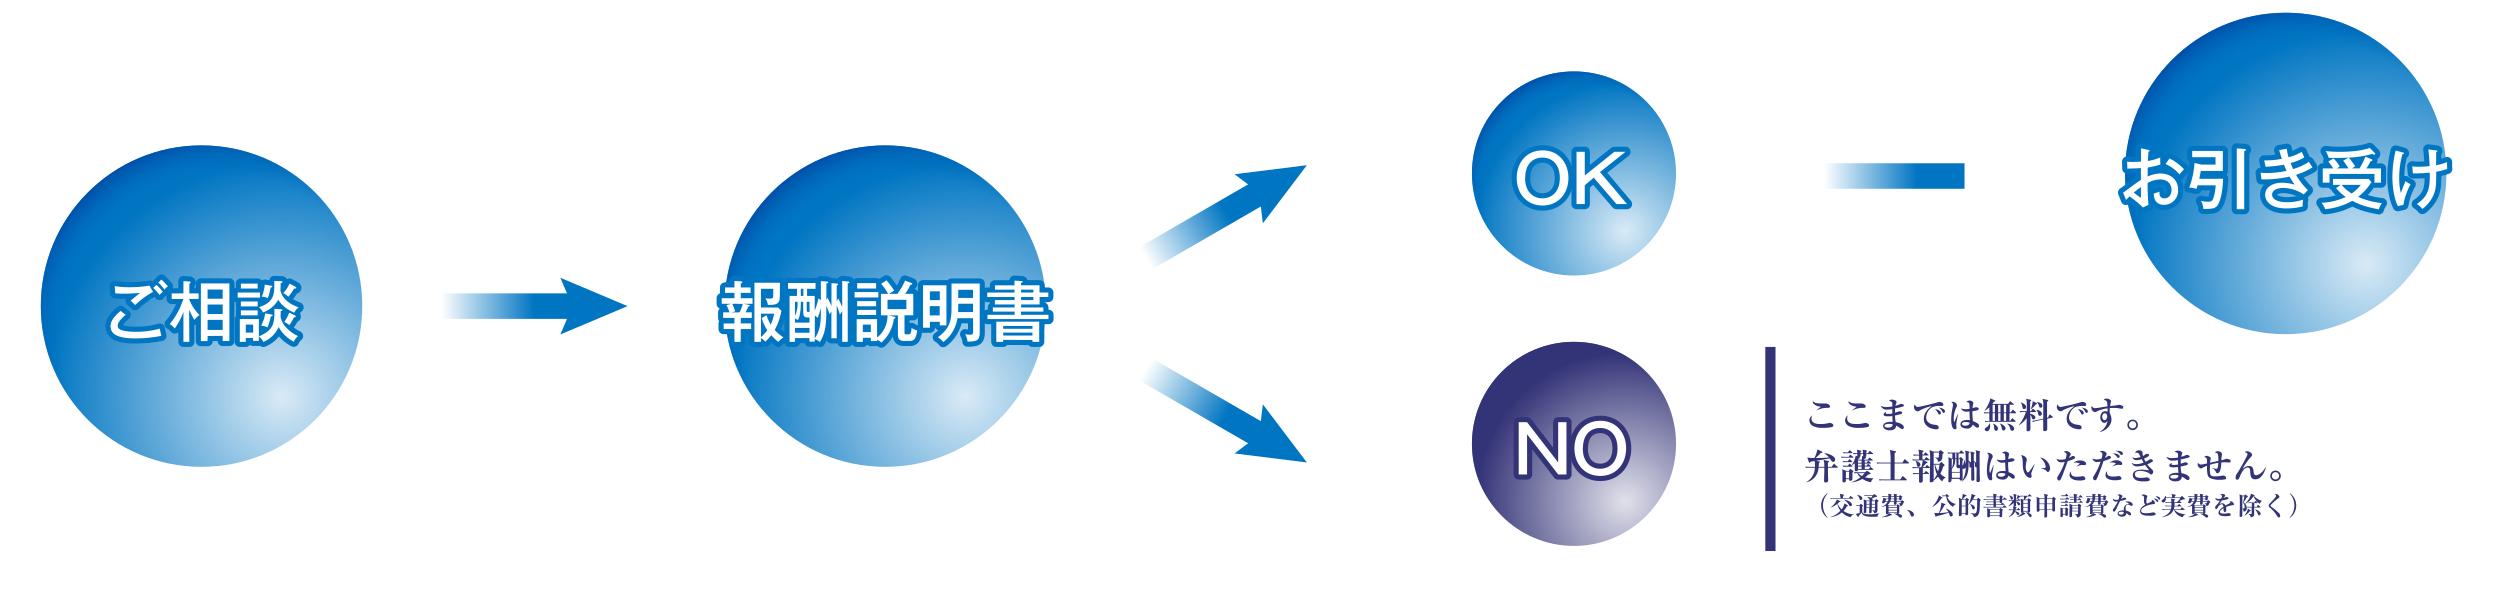 <svg xmlns="http://www.w3.org/2000/svg" xmlns:xlink="http://www.w3.org/1999/xlink" width="980" height="240" viewBox="0 0 980 240"><defs><style>.\31 d6f39cb-e67d-4d5a-a37a-ea8507bf75b2,.\33 63ce019-553b-4d52-98a9-9c5eaaaebc00,.\35 54f3a13-fbf7-4ed6-9451-be9c72423615,.\38 7cc948b-51e7-4a32-9aa2-015c4aeb0844,.aaaf47c5-40f1-4331-ac7b-98ff555b7f24,.b33b0780-d3d1-4ee9-afd1-aa1c5bf7a3d1,.d5808daa-1ecb-4f8d-b04c-c575c0f763b1,.f05ed4f0-73ea-4a23-bb8b-d2e18fd56607{fill:none;}.\30 f4de02d-74ce-4316-bfdd-5282c42ec8b3{fill:#337;}.aaaf47c5-40f1-4331-ac7b-98ff555b7f24,.b33b0780-d3d1-4ee9-afd1-aa1c5bf7a3d1{stroke:#337;}.\33 63ce019-553b-4d52-98a9-9c5eaaaebc00,.aaaf47c5-40f1-4331-ac7b-98ff555b7f24,.b33b0780-d3d1-4ee9-afd1-aa1c5bf7a3d1{stroke-width:4px;}.\31 d6f39cb-e67d-4d5a-a37a-ea8507bf75b2,.\35 54f3a13-fbf7-4ed6-9451-be9c72423615,.d5808daa-1ecb-4f8d-b04c-c575c0f763b1,.f05ed4f0-73ea-4a23-bb8b-d2e18fd56607{stroke-miterlimit:10;stroke-width:10px;}.\31 d6f39cb-e67d-4d5a-a37a-ea8507bf75b2{stroke:url(#5f78b0c0-1fa9-43f3-9c43-f0c7c20a5d1c);}.ad3ad636-899d-4a44-a82c-f593214ce3c5{fill:url(#65358bf3-125a-4137-aff5-342b4047be0e);}.d5808daa-1ecb-4f8d-b04c-c575c0f763b1{stroke:url(#e4a94400-be85-478f-ace7-2bc221dd8cbc);}.\33 0884967-d2e9-47a4-a181-2b22e3c0d5d9{fill:url(#d998d133-0484-452e-a614-e1b77970c500);}.\35 54f3a13-fbf7-4ed6-9451-be9c72423615{stroke:url(#b4dd4bc8-1407-4bb5-8ab4-fb8e57b74614);}.\38 d3712dc-4f45-42ed-9b66-ebbee2aff075{fill:url(#b4dd4bc8-1407-4bb5-8ab4-fb8e57b74614);}.f05ed4f0-73ea-4a23-bb8b-d2e18fd56607{stroke:url(#ff057b76-edf5-4864-9835-eaaa59a70134);}.\38 02fb506-0aef-45b0-a72d-bf4986689445{fill:url(#40f267aa-818a-46ab-a2cc-9ad69fdabb65);}.\37 d4ab0c5-148d-40b6-a41b-3722b51a07bf{fill:url(#171880bc-6fb0-4f92-b3a6-6834278ea876);}.\34 3ee4cc3-5aed-44b4-addd-5a79ba70f392{fill:url(#fb8d8cba-f661-428d-890b-4979dd2aca9a);}.\33 63ce019-553b-4d52-98a9-9c5eaaaebc00{stroke:#0075c2;}.\33 63ce019-553b-4d52-98a9-9c5eaaaebc00,.aaaf47c5-40f1-4331-ac7b-98ff555b7f24{stroke-linecap:round;stroke-linejoin:round;}.b8ab3ab4-80cc-4a55-ab57-db77f6f21350{fill:#fff;}.\37 e91f5df-96f3-4769-9eff-8f75713c4eee{fill:url(#17b0c567-739d-4819-8739-4b7ec67f3ba1);}.\39 bf9163d-7c6e-43e1-a469-2c6c93aa5509{fill:url(#d5eb90ba-df38-4ed9-b79a-1c040c30f7e1);}.b32e901e-868e-48a6-a8a6-e492b68234f5{fill:url(#ce912484-5663-44b0-a92f-369f122bc8cb);}.\31 d91ad90-5f03-49e2-b94e-aacaca544b96{fill:url(#9fb486d4-ff3f-4545-9da2-8fb97fd66f8f);}.\33 f04481b-5a9b-49c1-96bf-01b781ed0548{fill:url(#acc6e418-54e2-4ca6-9582-d376cd385c5d);}.\38 90d0180-21f2-4066-ae2e-f59f9b78d047{fill:url(#cee3e534-c602-459e-9e89-abfcaddb340b);}.\34 f89fd6f-1b1b-4b1f-bfe9-fdcc62d52d9c{fill:url(#df734cf1-184f-42e4-9ffe-31476d0c87a7);}.d7096a35-4ba1-4e4e-abab-32ed79f7a0d9{fill:url(#0c94a2aa-06a6-421c-9ca8-11151fd7a2ac);}</style><linearGradient id="5f78b0c0-1fa9-43f3-9c43-f0c7c20a5d1c" x1="449.08" y1="-1619.25" x2="512.3" y2="-1582.75" gradientTransform="matrix(1, 0, 0, -1, 0, -1518)" gradientUnits="userSpaceOnUse"><stop offset="0" stop-color="#fff"/><stop offset="0.5" stop-color="#0075c2"/></linearGradient><linearGradient id="65358bf3-125a-4137-aff5-342b4047be0e" x1="433.7" y1="76.15" x2="512.3" y2="76.15" gradientTransform="matrix(1, 0, 0, 1, 0, 0)" xlink:href="#5f78b0c0-1fa9-43f3-9c43-f0c7c20a5d1c"/><linearGradient id="e4a94400-be85-478f-ace7-2bc221dd8cbc" x1="449.08" y1="144.79" x2="512.3" y2="181.29" gradientTransform="matrix(1, 0, 0, 1, 0, 0)" xlink:href="#5f78b0c0-1fa9-43f3-9c43-f0c7c20a5d1c"/><linearGradient id="d998d133-0484-452e-a614-e1b77970c500" x1="433.7" y1="169.89" x2="512.3" y2="169.89" gradientTransform="matrix(1, 0, 0, 1, 0, 0)" xlink:href="#5f78b0c0-1fa9-43f3-9c43-f0c7c20a5d1c"/><linearGradient id="b4dd4bc8-1407-4bb5-8ab4-fb8e57b74614" x1="715" y1="-1587" x2="788" y2="-1587" xlink:href="#5f78b0c0-1fa9-43f3-9c43-f0c7c20a5d1c"/><linearGradient id="ff057b76-edf5-4864-9835-eaaa59a70134" x1="173" y1="-1638" x2="246" y2="-1638" xlink:href="#5f78b0c0-1fa9-43f3-9c43-f0c7c20a5d1c"/><linearGradient id="40f267aa-818a-46ab-a2cc-9ad69fdabb65" x1="173" y1="120" x2="246" y2="120" gradientTransform="matrix(1, 0, 0, 1, 0, 0)" xlink:href="#5f78b0c0-1fa9-43f3-9c43-f0c7c20a5d1c"/><radialGradient id="171880bc-6fb0-4f92-b3a6-6834278ea876" cx="110.5" cy="155.5" r="92.2" gradientUnits="userSpaceOnUse"><stop offset="0" stop-color="#0075c2" stop-opacity="0.15"/><stop offset="1" stop-color="#0075c2"/></radialGradient><radialGradient id="fb8d8cba-f661-428d-890b-4979dd2aca9a" cx="88.5" cy="133" r="80.02" gradientUnits="userSpaceOnUse"><stop offset="0.8" stop-color="#0075c2" stop-opacity="0"/><stop offset="1" stop-color="#004aa6"/></radialGradient><radialGradient id="17b0c567-739d-4819-8739-4b7ec67f3ba1" cx="378.5" r="92.2" xlink:href="#171880bc-6fb0-4f92-b3a6-6834278ea876"/><radialGradient id="d5eb90ba-df38-4ed9-b79a-1c040c30f7e1" cx="356.5" r="80.02" xlink:href="#fb8d8cba-f661-428d-890b-4979dd2aca9a"/><radialGradient id="ce912484-5663-44b0-a92f-369f122bc8cb" cx="927.5" cy="103.5" r="92.2" xlink:href="#171880bc-6fb0-4f92-b3a6-6834278ea876"/><radialGradient id="9fb486d4-ff3f-4545-9da2-8fb97fd66f8f" cx="905.5" cy="81" r="80.02" xlink:href="#fb8d8cba-f661-428d-890b-4979dd2aca9a"/><radialGradient id="acc6e418-54e2-4ca6-9582-d376cd385c5d" cx="637" cy="90.54" r="58.54" xlink:href="#171880bc-6fb0-4f92-b3a6-6834278ea876"/><radialGradient id="cee3e534-c602-459e-9e89-abfcaddb340b" cx="623.03" cy="76.25" r="50.81" xlink:href="#fb8d8cba-f661-428d-890b-4979dd2aca9a"/><radialGradient id="df734cf1-184f-42e4-9ffe-31476d0c87a7" cx="637" cy="196.54" r="58.54" gradientUnits="userSpaceOnUse"><stop offset="0" stop-color="#337" stop-opacity="0.15"/><stop offset="1" stop-color="#337"/></radialGradient><radialGradient id="0c94a2aa-06a6-421c-9ca8-11151fd7a2ac" cx="623.03" cy="182.25" r="50.81" gradientUnits="userSpaceOnUse"><stop offset="0.8" stop-color="#337" stop-opacity="0"/><stop offset="1" stop-color="#337"/></radialGradient></defs><title>cost_2</title><g id="2aba32d6-64bf-4d6b-9172-9f9a1135a95f" data-name="レイヤー 2"><g id="2442fa8f-a78c-427f-a701-716656ae7b97" data-name="レイヤー 1"><rect class="87cc948b-51e7-4a32-9aa2-015c4aeb0844" width="980" height="240"/><path class="0f4de02d-74ce-4316-bfdd-5282c42ec8b3" d="M718,167.43a14.72,14.72,0,0,1-3.57.28,7.64,7.64,0,0,1-3.71-.7,2.61,2.61,0,0,1-1.44-2.19,2.57,2.57,0,0,1,1.08-2,2.89,2.89,0,0,0-.28,1.19c0,2.2,2.6,2.21,3.58,2.21a13,13,0,0,0,3.22-.38,1.57,1.57,0,0,1,.37-.05c.5,0,1.41.35,1.41.91S718.28,167.33,718,167.43Zm-1.62-7.54a8.66,8.66,0,0,0-4.26,1l-.06-.1c.23-.18,1.28-1,1.49-1.13,0,0,.15-.13.15-.18s-.09-.09-.21-.1a4.25,4.25,0,0,1-2.38-.94,1.58,1.58,0,0,1-.54-1.22c.79.7,1.49.95,3.46.95h1.55c1,0,1.78.6,1.78,1.17s-.61.55-1,.55Z"/><path class="0f4de02d-74ce-4316-bfdd-5282c42ec8b3" d="M732,167.43a14.72,14.72,0,0,1-3.57.28,7.64,7.64,0,0,1-3.71-.7,2.61,2.61,0,0,1-1.44-2.19,2.57,2.57,0,0,1,1.08-2,2.89,2.89,0,0,0-.28,1.19c0,2.2,2.6,2.21,3.58,2.21a13,13,0,0,0,3.22-.38,1.57,1.57,0,0,1,.37-.05c.5,0,1.41.35,1.41.91S732.28,167.33,732,167.43Zm-1.62-7.54a8.66,8.66,0,0,0-4.26,1l-.06-.1c.23-.18,1.28-1,1.49-1.13,0,0,.15-.13.15-.18s-.09-.09-.21-.1a4.25,4.25,0,0,1-2.38-.94,1.58,1.58,0,0,1-.54-1.22c.79.7,1.49.95,3.46.95h1.55c1,0,1.78.6,1.78,1.17s-.61.55-1,.55Z"/><path class="0f4de02d-74ce-4316-bfdd-5282c42ec8b3" d="M746.08,159.3a21,21,0,0,1-3.22.8v1.67c.28-.09,1.62-.56,1.77-.56.43,0,1,.19,1,.65a.47.47,0,0,1-.35.43,20.55,20.55,0,0,1-2.44.57,11,11,0,0,0,.31,2.62c2.16.36,3.15,1.29,3.15,2a.68.68,0,0,1-.61.73h0a1.52,1.52,0,0,1-.78-.36,11.2,11.2,0,0,0-1.62-1c-.08.62-.25,1.85-2.61,1.85-1.39,0-2.5-.72-2.5-1.68,0-1.29,1.67-1.78,3.77-1.66-.1-.91-.15-1.84-.15-2.27a16,16,0,0,1-1.83.11c-.33,0-1.63,0-1.63-.72a1.4,1.4,0,0,1,1.12-1,.91.91,0,0,0-.23.47c0,.3.41.3.83.3a9.78,9.78,0,0,0,1.71-.14v-1.73a15.56,15.56,0,0,1-1.93.18,2.44,2.44,0,0,1-2.61-1.5,4.64,4.64,0,0,0,2.22.51,13.19,13.19,0,0,0,2.35-.24c0-1.31,0-1.47-.22-1.73a1.92,1.92,0,0,0-1.1-.42,1.27,1.27,0,0,1,1.12-.53c.33,0,1.84.16,1.84,1,0,.15,0,.21-.23.72a3.88,3.88,0,0,0-.18.69,13,13,0,0,0,1.82-.62,1,1,0,0,1,.42-.12c.48,0,1.1.31,1.1.73A.38.38,0,0,1,746.08,159.3Zm-5.69,6.85c-.35,0-1.65.07-1.65.8,0,.35.46.67,1.37.67,1.73,0,1.81-.81,1.81-1.27a4.63,4.63,0,0,0-1.53-.2Z"/><path class="0f4de02d-74ce-4316-bfdd-5282c42ec8b3" d="M760.61,159.16a6.57,6.57,0,0,0-3.33.56,4.83,4.83,0,0,0-2.21,4c0,1.94,2,2.62,3.06,2.75s1.84.21,1.84,1.12c0,.57-.42.7-.83.7-1.88,0-5-1-5-4.12,0-2.73,2.25-4.31,3.15-5a17.41,17.41,0,0,0-4.55,1.63c-.58.35-.73.45-1,.45a1.67,1.67,0,0,1-1.46-1.66,1.65,1.65,0,0,1,.34-1.05c.26.63.56,1,1.17,1a72,72,0,0,0,7.55-1.78,3.45,3.45,0,0,1,1-.22c.34,0,1.46.28,1.46,1S761.19,159.16,760.61,159.16Zm-.31,3.34c-.29,0-.33-.08-.68-.75a6.45,6.45,0,0,0-1.15-1.45c.69.15,2.35.58,2.35,1.61a.54.54,0,0,1-.49.59Zm1.64-.64c-.28,0-.35-.11-.68-.74a3.5,3.5,0,0,0-1.25-1.34c.88.05,2.42.56,2.42,1.48A.55.55,0,0,1,761.94,161.86Z"/><path class="0f4de02d-74ce-4316-bfdd-5282c42ec8b3" d="M766.91,165.8c0,.35-.06.58-.06.72s.11.93.11,1.09c0,.39-.15.67-.58.67-1.39,0-1.52-2.91-1.52-3.82a24.09,24.09,0,0,1,.62-5,4.78,4.78,0,0,0,.08-.75,1.28,1.28,0,0,0-.63-1.1.88.88,0,0,1,.45-.11c.88,0,1.78.72,1.78,1.41a1.33,1.33,0,0,1-.22.67,10.65,10.65,0,0,0-1.08,4.4c0,.16,0,1.32.26,1.32s.17-.21.21-.32c.16-.42.94-2.27,1.1-2.65h.12S766.92,165.69,766.91,165.8Zm8.29,1.86a1.06,1.06,0,0,1-.59-.21c-.22-.14-1.1-.89-1.3-1a2.15,2.15,0,0,1-2.37,1.54c-1,0-2.44-.42-2.44-1.67,0-1,.92-1.7,2.69-1.7a6.74,6.74,0,0,1,1,.08c-.09-1.61-.13-2.33-.16-3.42a8.26,8.26,0,0,1-1,.1,2.36,2.36,0,0,1-2.36-1.29,5.37,5.37,0,0,0,1.82.32,10.3,10.3,0,0,0,1.57-.15,7.47,7.47,0,0,0-.15-2.16c-.11-.32-.36-.36-1.12-.53a1.85,1.85,0,0,1,1.29-.57c.4,0,1.46.32,1.46,1,0,.13-.13.7-.14.8a8.3,8.3,0,0,0-.15,1.22,4.67,4.67,0,0,1,1.42-.38c.27,0,1,.16,1,.63s-.76.72-2.5.93a35.89,35.89,0,0,0,.21,3.88c2,.75,2.41,1.31,2.41,1.86a.63.63,0,0,1-.59.72Zm-4.66-2.22c-.24,0-1.43,0-1.43.7,0,.24.24.74,1.29.74a2.35,2.35,0,0,0,1.27-.34,1,1,0,0,0,.42-.81A3.32,3.32,0,0,0,770.54,165.44Z"/><path class="0f4de02d-74ce-4316-bfdd-5282c42ec8b3" d="M790.08,162h-2.36v3H788l.61-.85c.1-.14.14-.17.23-.17s.11,0,.25.14l.94.85c.08.07.14.13.14.21s-.14.16-.23.16H779.76a8.72,8.72,0,0,0-1.53.08L778,165c.28,0,.8.07,1.82.08V162h-.43a6.45,6.45,0,0,0-1.52.1l-.22-.52c.59,0,1.29.08,1.88.08h.29v-2A9.19,9.19,0,0,1,778,161l-.07-.08c.82-.89,2.26-3.63,2.22-4.77l1.86.8a.19.19,0,0,1,.18.2c0,.1-.18.22-.63.32-.17.27-.25.39-.57.85h6.16l.66-.85a.23.23,0,0,1,.21-.17c.1,0,.19.1.25.16l1,.84s.14.12.14.21-.14.15-.21.15h-1.4v3h.4l.65-.85c.07-.1.14-.19.22-.19s.14,0,.25.16l.91.85c.07.07.14.13.14.21S790.15,162,790.08,162Zm-11.29,7a.72.72,0,0,1-.77-.67v0c0-.37.1-.42.73-.87a2.45,2.45,0,0,0,1.09-1.48H780a4.46,4.46,0,0,1,.14,1.09c0,1-.48,2-1.35,2ZM782,158.67h-.89v3H782Zm0,3.31h-.89v3H782Zm.45,6.9c-.64,0-.7-.71-.71-.87a4.47,4.47,0,0,0-.41-1.87l.08-.09c.49.27,1.81.94,1.81,2a.81.81,0,0,1-.73.83Zm1.74-10.21h-.91v3h.91Zm0,3.31h-.91v3h.91Zm1.22,6.78c-.56,0-.68-.58-.76-1a3.3,3.3,0,0,0-.67-1.64l.08-.08c1.77.62,2.1,1.44,2.1,1.92a.79.79,0,0,1-.71.8Zm1-10.09h-.91v3h.91Zm0,3.31h-.91v3h.91Zm2.36,6.89c-.47,0-.66-.44-.75-.7a4,4,0,0,0-1.13-2.06V166c1.81.32,2.68,1.44,2.68,2a.83.83,0,0,1-.8.86Z"/><path class="0f4de02d-74ce-4316-bfdd-5282c42ec8b3" d="M798,161.53h-2.13v.7c1.58.29,2,1,2,1.43a.73.73,0,0,1-.73.73h0c-.42,0-.48-.17-.71-.83a3.63,3.63,0,0,0-.51-1v5.57a.88.88,0,0,1-1,.92c-.45,0-.5-.18-.5-.5v-1.2c0-1.67,0-1.91.07-3.46a12.73,12.73,0,0,1-3,2.81l-.08-.08a16.24,16.24,0,0,0,2.74-5.1h-.73a7,7,0,0,0-1.52.1l-.23-.52c.86.07,1.84.08,2,.08h.82v-2.67a7.12,7.12,0,0,0-.25-2.2l1.71.4c.25.06.31.14.31.23s-.07.21-.45.45v3.79h.36l.53-.78c.07-.1.13-.18.23-.18s.14.07.24.15l.85.78c.1.09.14.14.14.21A.19.19,0,0,1,798,161.53Zm-4.54-1.18c-.52,0-.58-.31-.69-.88-.24-1.22-.48-1.46-.66-1.65v-.1c1.28.39,2.11,1.09,2.11,1.82a.77.77,0,0,1-.73.81h0Zm4.62-1.85a10.41,10.41,0,0,1-1.93,1.88l-.09-.07a9.26,9.26,0,0,0,.77-3.05l1.5.74a.28.28,0,0,1,.18.24c0,.12-.11.19-.45.26Zm6.43,5.2-2,.46v4.09c0,.6-.69.76-1,.76-.54,0-.57-.27-.57-.58v-4l-2.56.57a6.82,6.82,0,0,0-1.46.44l-.34-.45c.58-.08,1-.15,2-.36l2.38-.52v-5.49a6.23,6.23,0,0,0-.3-2.27l2,.43a.23.23,0,0,1,.25.23c0,.1,0,.15-.46.46v6.29l.41-.08.41-.94c.08-.19.14-.23.22-.23a.37.37,0,0,1,.23.1l.81.63c.11.09.15.14.15.23a.23.23,0,0,1-.14.23Zm-4.83-.69c-.56,0-.69-.51-.76-.85a2.48,2.48,0,0,0-.67-1.42v-.09c1.34.14,2.16.84,2.16,1.52a.81.81,0,0,1-.75.83Zm.23-3.18c-.42,0-.44-.16-.64-.78a2.92,2.92,0,0,0-.81-1.36v-.11c1.29.14,2.16.7,2.16,1.46a.74.74,0,0,1-.67.79h0Z"/><path class="0f4de02d-74ce-4316-bfdd-5282c42ec8b3" d="M816.61,159.16a6.57,6.57,0,0,0-3.33.56,4.83,4.83,0,0,0-2.21,4c0,1.94,2,2.62,3.06,2.75s1.84.21,1.84,1.12c0,.57-.42.7-.83.7-1.88,0-5-1-5-4.12,0-2.73,2.25-4.31,3.15-5a17.41,17.41,0,0,0-4.55,1.63c-.58.35-.73.45-1,.45a1.67,1.67,0,0,1-1.46-1.66,1.65,1.65,0,0,1,.34-1.05c.26.63.56,1,1.17,1a72,72,0,0,0,7.55-1.78,3.45,3.45,0,0,1,1-.22c.34,0,1.46.28,1.46,1S817.19,159.16,816.61,159.16Zm-.31,3.34c-.29,0-.33-.08-.68-.75a6.45,6.45,0,0,0-1.15-1.45c.69.15,2.35.58,2.35,1.61a.54.54,0,0,1-.49.59Zm1.64-.64c-.28,0-.35-.11-.68-.74a3.5,3.5,0,0,0-1.25-1.34c.88.05,2.42.56,2.42,1.48A.55.55,0,0,1,817.94,161.86Z"/><path class="0f4de02d-74ce-4316-bfdd-5282c42ec8b3" d="M831.71,160.24c-.24,0-1.27-.21-1.48-.24a15.51,15.51,0,0,0-1.8-.1c-.47,0-.93,0-1.4.06a13.35,13.35,0,0,0,0,2,5.21,5.21,0,0,1,.66,2.4c0,2.27-1.75,4.25-4.44,5l-.06-.1a6.54,6.54,0,0,0,3-4.32,1.72,1.72,0,0,1-1.26.84c-.88,0-1.62-1-1.62-2.16s.71-2.44,1.85-2.44a3.12,3.12,0,0,1,1,.2v-1.32a13.26,13.26,0,0,0-4.44,1.33,1,1,0,0,1-.5.17,1.81,1.81,0,0,1-1.4-1.76.83.83,0,0,1,.21-.62c.35.55.59.81,1.19.81a20.26,20.26,0,0,0,2.8-.38l2.1-.3c-.08-2-.19-2.34-1.48-2.53a1.32,1.32,0,0,1,1.15-.53c.68,0,1.75.52,1.75,1,0,.07-.1.42-.13.56a9.35,9.35,0,0,0-.22,1.39c.86-.1,2.48-.28,3.19-.45a1.74,1.74,0,0,1,.45-.06c.33,0,1.51.36,1.51,1a.55.55,0,0,1-.57.55ZM825.08,162c-.59,0-1,.65-1,1.38s.45,1.33.92,1.33,1-.68,1-1.48S825.64,162,825.08,162Z"/><path class="0f4de02d-74ce-4316-bfdd-5282c42ec8b3" d="M836,168.62a2.07,2.07,0,1,1,2.07-2.07A2.07,2.07,0,0,1,836,168.62Zm0-3.53a1.45,1.45,0,0,0-1.43,1.45,1.42,1.42,0,1,0,1.43-1.45Z"/><path class="0f4de02d-74ce-4316-bfdd-5282c42ec8b3" d="M716.69,180.72c.17,0,.3.08.3.19s-.11.24-.45.46V183H718l.73-1c.08-.12.14-.18.21-.18s.15.07.25.15l1.1,1a.3.3,0,0,1,.12.21c0,.14-.12.16-.21.16h-3.64v1.33c0,1.23.08,3.19.08,3.53,0,.63-.24.91-.92.91s-.67-.31-.67-.63v-.63c0-1.15.08-2.44.08-2.92v-1.59h-2.25a6.27,6.27,0,0,1-4.81,5.75V189a6.74,6.74,0,0,0,3.36-5.65h-2a7.61,7.61,0,0,0-1.51.09l-.23-.51c.66.05,1.33.08,2,.08h1.77v-.71a11.67,11.67,0,0,0-.1-1.56l-1.62.25c-.17.27-.25.42-.44.42s-.15-.11-.21-.25l-.64-1.81a14.58,14.58,0,0,0,2.8.17,12.2,12.2,0,0,0,1.17-3.36l1.76.83a.31.31,0,0,1,.21.26c0,.2-.18.24-.67.35a25.91,25.91,0,0,1-2,1.92,47.84,47.84,0,0,0,5.21-.19,9.44,9.44,0,0,0-1.71-1.63v-.11c1.84.25,4.16,1.26,4.16,2.6a.88.88,0,0,1-.77.87c-.41,0-.48-.1-1-.87a6.12,6.12,0,0,0-.39-.5c-1.38.25-4.06.76-5.25.94l1.13.26c.19.05.27.07.27.19s-.1.23-.34.5c0,.41-.08,1.11-.12,1.43h2.21a8,8,0,0,0-.28-2.72Z"/><path class="0f4de02d-74ce-4316-bfdd-5282c42ec8b3" d="M726.32,179.41H723a5.92,5.92,0,0,0-1.11.07l-.22-.47c.68.05,1.41.07,1.61.07h1.45l.35-.66c.06-.1.13-.18.2-.18s.15.07.27.15l.81.65c.1.07.15.13.15.22A.17.17,0,0,1,726.32,179.41Zm-.17,5.82v2.38c0,.26,0,.85-.84.85-.47,0-.47-.33-.47-.47v-.14H723.6c0,.85,0,1.24-.82,1.24-.39,0-.54-.12-.54-.49v-2.74a9.68,9.68,0,0,0-.11-1.94l1.53.65h1.08l.37-.55c.07-.11.14-.17.23-.17s.14.06.25.14l.73.52a.35.35,0,0,1,.17.24c.06.25-.18.38-.34.48Zm-.29-4.08h-2.25a6.9,6.9,0,0,0-1.11.07l-.23-.46c.75.05,1.48.05,1.53.05h.6l.4-.65c.05-.09.12-.19.19-.19s.18.09.27.16l.67.64a.32.32,0,0,1,.14.24c0,.13-.07.14-.21.14Zm0,1.81h-3.31l-.22-.46c.42,0,1.06.07,1.5.07h.54l.44-.66c.07-.11.14-.18.21-.18a.58.58,0,0,1,.25.15l.66.65c.07.07.14.14.14.22s-.07.25-.18.25Zm.08-5.3h-2.18a5.92,5.92,0,0,0-1.11.07l-.22-.47c.74.05,1.45.07,1.51.07h.49l.41-.68c0-.08.12-.18.21-.18a.48.48,0,0,1,.26.16l.72.65c.05.06.14.16.14.23a.18.18,0,0,1-.17.15Zm-1.1,7.24H723.6v2.61h1.24Zm8.57,4.12a8.05,8.05,0,0,1-3.36-1.3,10.07,10.07,0,0,1-4.26,1.36V189a11.91,11.91,0,0,0,3.49-1.88,4.85,4.85,0,0,1-1.23-1.64,4.7,4.7,0,0,0-1.06.09l-.23-.52c.86.08,1.84.08,2,.08h2.3l.56-.43c.1-.07.15-.13.24-.13a.73.73,0,0,1,.32.15l.92.61a.35.35,0,0,1,.16.25c0,.24-.09.26-.94.48a12.19,12.19,0,0,1-1.23,1.05,12.24,12.24,0,0,0,3.3.36v.1a2.42,2.42,0,0,0-.95,1.46Zm.67-4.83h-5.77c0,.39-.34.55-.7.55s-.52-.17-.53-.33,0-1.06,0-2.88a5.17,5.17,0,0,1-1.12.85l-.08-.07a9.6,9.6,0,0,0,1.57-3.69l.61.26V178a6.4,6.4,0,0,0-1.45.1l-.24-.52a15.92,15.92,0,0,0,1.69.07,4.59,4.59,0,0,0-.18-1.38l1.47.35c.24.05.32.1.32.24s0,.15-.36.35a3.53,3.53,0,0,0,0,.46h1a5.24,5.24,0,0,0-.2-1.42l1.49.3c.14,0,.26.07.26.22s0,.16-.31.32v.58h.68l.5-.74c.06-.07.14-.17.21-.17s.15.07.25.14l.91.74a.34.34,0,0,1,.14.21c0,.13-.12.15-.21.15H731.6c0,.89,0,1-.53,1.13l.32.09c.19.06.2.14.2.2,0,.21-.25.24-.45.27a4.83,4.83,0,0,1-.68.51h1.66l.51-.63c.09-.12.15-.18.22-.18s.14,0,.27.14l.89.66a.22.22,0,0,1,.13.2c0,.14-.11.15-.21.15H731v.84h.7l.43-.57c.09-.12.14-.19.23-.19s.15.07.23.14l.69.59a.34.34,0,0,1,.14.21c0,.13-.13.16-.21.16H731v.82h.71l.37-.53c0-.07.14-.18.21-.18a.52.52,0,0,1,.25.14l.7.53a.31.31,0,0,1,.14.23c0,.12-.11.15-.21.15H731v1h1.52l.47-.64c0-.08.12-.17.21-.17a.75.75,0,0,1,.25.13l.74.64c.11.1.15.17.15.23s-.13.14-.23.14ZM729.33,178c0,.92,0,1-.57,1.19.22.1.29.13.29.24s-.15.21-.4.33-.2.26-.32.44h1.47a5,5,0,0,0,.12-1.44l.42.13V178Zm.41,2.54h-1.4v.84h1.4Zm0,1.18h-1.4v.82h1.4Zm0,1.16h-1.4v1h1.4Zm-1.34,2.58a4.87,4.87,0,0,0,1.47,1.16,5.84,5.84,0,0,0,1-1.16Z"/><path class="0f4de02d-74ce-4316-bfdd-5282c42ec8b3" d="M745.76,181.33l.71-1.13a.24.24,0,0,1,.21-.18.41.41,0,0,1,.25.15l1.28,1.13a.43.43,0,0,1,.14.23c0,.12-.11.14-.22.14h-5.44v6.27h2.23l.75-1.12c.07-.09.13-.18.21-.18s.17.09.26.15l1.24,1.13c.09.07.14.12.14.21s-.12.15-.21.15h-9a7,7,0,0,0-1.52.1l-.22-.52c.66.06,1.33.08,2,.08h2.54v-6.27h-3.75a7.72,7.72,0,0,0-1.52.1l-.22-.52a19,19,0,0,0,2,.08h3.5a27.23,27.23,0,0,0-.25-4.94l2.17.5a.21.21,0,0,1,.24.21c0,.14-.45.44-.59.51v3.72Z"/><path class="0f4de02d-74ce-4316-bfdd-5282c42ec8b3" d="M756.35,180.42H754l1.41.65a.22.22,0,0,1,.2.21c0,.12-.07.19-.56.33-.58.66-.67.76-1.42,1.5h1.12l.37-.61c.08-.15.14-.2.21-.2a.42.42,0,0,1,.25.12l.84.68c.08.07.14.12.14.21s-.11.14-.21.14h-2.62v2h.55l.46-.63c.07-.1.14-.18.22-.18a.51.51,0,0,1,.26.14l.81.64a.26.26,0,0,1,.14.21c0,.13-.13.16-.21.16h-2.23v2.63c0,.78-.74.78-1,.78-.46,0-.46-.31-.46-.49v-2.87h-.74a8.72,8.72,0,0,0-1.53.08l-.22-.51c.85.07,1.84.09,2,.09h.49v-2h-.94a7.62,7.62,0,0,0-1.51.1l-.22-.52c.84.08,1.83.08,2,.08h1.54a11.7,11.7,0,0,0,.56-2.69h-2.34a6.93,6.93,0,0,0-1.51.1l-.24-.52c.85.07,1.85.09,2,.09h.67v-1.56h-.56a6.93,6.93,0,0,0-1.51.1l-.24-.52c.86.07,1.85.08,2,.08h.3a6.46,6.46,0,0,0-.29-2l1.83.39q.24,0,.24.18c0,.14-.08.24-.46.51v.89h.49l.44-.7c.08-.12.15-.18.22-.18a.48.48,0,0,1,.25.14l.84.72a.26.26,0,0,1,.14.21c0,.11-.11.15-.21.15h-2.17v1.56h.81l.48-.72c.08-.11.14-.18.22-.18s.14.06.26.14l.93.73c.09.07.14.12.14.21S756.44,180.42,756.35,180.42ZM752.08,183c-.56,0-.62-.37-.7-.94a3.32,3.32,0,0,0-.5-1.4v-.1c.82.24,1.91.73,1.91,1.61a.77.77,0,0,1-.71.83Zm9.29,5.73a6.71,6.71,0,0,1-1.67-1.89,8.58,8.58,0,0,1-1.71,1.47c0,.74-.92.74-1,.74-.38,0-.53-.16-.53-.46s.15-7.36.15-8.74a16.32,16.32,0,0,0-.24-3.42l1.6.61h2l.47-.44c.09-.1.16-.14.23-.14a.57.57,0,0,1,.26.12l.89.69a.3.3,0,0,1,.14.22c0,.09-.07.21-.49.49-.11,1.87-.11,1.92-.35,2.31a1.66,1.66,0,0,1-1.4.72,2,2,0,0,0-1.12-1.58v-.1a7,7,0,0,0,.91.07c.5,0,.5-.18.52-.56s.05-1.25.05-1.46H758v4.43h2.27l.52-.58a.26.26,0,0,1,.21-.12.37.37,0,0,1,.22.12l.9.87a.39.39,0,0,1,.17.25c0,.21-.31.38-.59.54a9.94,9.94,0,0,1-1.09,2.78,6.42,6.42,0,0,0,2.06,1.47v.12a2.16,2.16,0,0,0-1.3,1.5Zm-3-6.59H758V188a10.78,10.78,0,0,0,1.28-2,11.48,11.48,0,0,1-.9-3.79Zm.23,0a7.23,7.23,0,0,0,1.15,2.58,16.44,16.44,0,0,0,.54-2.58Z"/><path class="0f4de02d-74ce-4316-bfdd-5282c42ec8b3" d="M776,177.42c0,.16,0,7.53.12,10.43a2.67,2.67,0,0,1,0,.4.72.72,0,0,1-.72.74h-.07c-.5,0-.56-.29-.56-.67,0-.57.06-3.14.06-3.65v-1.5a.33.33,0,0,1-.14,0c-.46,0-.49-.42-.49-.61a3.29,3.29,0,0,0-.32-1.72V184c0,.45.08,3.45.08,3.71s0,.73-.77.73c-.44,0-.46-.29-.46-.63v-4.51a.38.38,0,0,1-.21,0,.45.45,0,0,1-.5-.4.57.57,0,0,1,0-.13v-.55a4.09,4.09,0,0,0-.28-1.38c-.07,3.93-.2,6-2.86,8.16h0a10.29,10.29,0,0,0,1.69-5.8.82.82,0,0,1-.75.59.59.59,0,0,1-.47-.25v4.18c0,.5-.54.66-.78.66-.42,0-.41-.35-.39-.66H765c0,.7,0,1.32-.81,1.32-.24,0-.42-.1-.42-.37,0-1.22.07-6.61.07-7.7a8.94,8.94,0,0,0-.13-1.79l1.35.58h.26v-2a8.37,8.37,0,0,0-1.66.1l-.23-.52c.86.09,1.84.09,2,.09H768l.52-.66c.06-.09.11-.2.23-.2s.14.07.26.17l.79.66c.07.07.14.12.14.22s-.11.14-.21.14h-2v2H768l.35-.42a.35.35,0,0,1,.25-.16c.1,0,.2.11.24.15l.68.66a.33.33,0,0,1,.12.24c0,.12-.17.26-.36.39v2a3.75,3.75,0,0,0,.61-2.3h.09a6.28,6.28,0,0,1,.56,1.75v-1.73a27.8,27.8,0,0,0-.09-3,2.92,2.92,0,0,0-.18-.72l1.6.42c.08,0,.21.06.21.17s-.18.28-.39.39v3a3.08,3.08,0,0,1,.93.75c0-1.66,0-2.55-.07-3.43a4.67,4.67,0,0,0-.15-.91l1.47.36a.2.2,0,0,1,.22.19c0,.1-.15.29-.37.4v2.68a3.56,3.56,0,0,1,.93.8V177.6a3.62,3.62,0,0,0-.24-1.13l1.57.39c.14,0,.24.07.24.18S776.24,177.24,776,177.42ZM765.09,180v3.59a8.78,8.78,0,0,0,.52-3.59Zm3.18,3.47a1,1,0,0,1-.35.06c-1,0-1-.52-1-1V180h-.49a5,5,0,0,1-1.32,3.85V185h3.13Zm0,1.81h-3.13v2h3.13Zm-1.36-7.65h-.45v2h.44Zm1.38,2.37h-.54v2c0,.16,0,.3.21.3s.26-.12.33-.47Z"/><path class="0f4de02d-74ce-4316-bfdd-5282c42ec8b3" d="M780.91,185.8c0,.35-.06.58-.06.72s.11.93.11,1.09c0,.39-.15.67-.58.67-1.39,0-1.52-2.91-1.52-3.82a24.09,24.09,0,0,1,.62-5,4.78,4.78,0,0,0,.08-.75,1.28,1.28,0,0,0-.63-1.1.88.88,0,0,1,.45-.11c.88,0,1.78.72,1.78,1.41a1.33,1.33,0,0,1-.22.67,10.65,10.65,0,0,0-1.08,4.4c0,.16,0,1.32.26,1.32s.17-.21.21-.32c.16-.42.94-2.27,1.1-2.65h.12S780.92,185.69,780.91,185.8Zm8.29,1.86a1.06,1.06,0,0,1-.59-.21c-.22-.14-1.1-.89-1.3-1a2.15,2.15,0,0,1-2.37,1.54c-1,0-2.44-.42-2.44-1.67,0-1,.92-1.7,2.69-1.7a6.74,6.74,0,0,1,1,.08c-.09-1.61-.13-2.33-.16-3.42a8.26,8.26,0,0,1-1,.1,2.36,2.36,0,0,1-2.36-1.29,5.37,5.37,0,0,0,1.82.32,10.3,10.3,0,0,0,1.57-.15,7.47,7.47,0,0,0-.15-2.16c-.11-.32-.36-.36-1.12-.53a1.85,1.85,0,0,1,1.29-.57c.4,0,1.46.32,1.46,1,0,.13-.13.7-.14.8a8.3,8.3,0,0,0-.15,1.22,4.67,4.67,0,0,1,1.42-.38c.27,0,1,.16,1,.63s-.76.72-2.5.93a35.89,35.89,0,0,0,.21,3.88c2,.75,2.41,1.31,2.41,1.86a.63.63,0,0,1-.59.72Zm-4.66-2.22c-.24,0-1.43,0-1.43.7,0,.24.24.74,1.29.74a2.35,2.35,0,0,0,1.27-.34,1,1,0,0,0,.42-.81A3.32,3.32,0,0,0,784.54,185.44Z"/><path class="0f4de02d-74ce-4316-bfdd-5282c42ec8b3" d="M796.31,185.34a1.38,1.38,0,0,0-.09.39c0,.15.2.81.2.94a.62.62,0,0,1-.6.64h-.07c-.69,0-2.66-.95-2.82-4.89a18.62,18.62,0,0,0-.07-2,4.06,4.06,0,0,0-.63-2c1,.08,2.27.69,2.27,1.82a2,2,0,0,1-.07.43,10.76,10.76,0,0,0-.35,2.33c0,1.32.63,2.21.9,2.21s.53-.45.73-.71c.47-.63,1.52-2.13,1.79-2.55h.1C797.49,182.26,796.32,185.28,796.31,185.34Zm6.51-.3c-.24,0-.31-.07-.88-.7a4,4,0,0,0-1.81-.65v-.1c.12,0,1.42-.16,1.57-.21a.37.37,0,0,0,.23-.38,4.91,4.91,0,0,0-.68-1.92,6.72,6.72,0,0,0-1.52-1.67c1.83,0,3.9,2.16,3.9,4.18,0,.82-.43,1.41-.81,1.41Z"/><path class="0f4de02d-74ce-4316-bfdd-5282c42ec8b3" d="M812.79,180a15.09,15.09,0,0,1-2.26.78c-1,2.93-2.14,5.9-2.48,6.6-.43.94-.63,1-.86,1a.86.86,0,0,1-.76-.92c0-.33,0-.41.49-1.14a24.57,24.57,0,0,0,2.46-5.24,9,9,0,0,1-1.37.16,1.67,1.67,0,0,1-1.8-1.4,3.23,3.23,0,0,0,1.61.37,7.23,7.23,0,0,0,1.91-.28,7.52,7.52,0,0,0,.35-1.76c0-.6-.6-.87-1.07-1a1.2,1.2,0,0,1,.88-.35c.64,0,1.83.51,1.83,1.17,0,.19,0,.26-.25.63a7.29,7.29,0,0,0-.45.88,3.25,3.25,0,0,0,.77-.38c.58-.36.65-.4.89-.4a.8.8,0,0,1,.77.7C813.45,179.65,813,179.83,812.79,180Zm4.47,8.05a5.05,5.05,0,0,1-2,.31c-3.44,0-4-1.53-4-2.14a1.94,1.94,0,0,1,.65-1.43,2.22,2.22,0,0,0-.07.57c0,1.53,1.79,1.53,2.48,1.53a7,7,0,0,0,1.58-.17,1.81,1.81,0,0,1,.52-.07,1.22,1.22,0,0,1,1.08,1,.47.47,0,0,1-.24.35Zm-.13-5.71c-.15,0-.88-.08-1-.08a7.6,7.6,0,0,0-2.23.69v-.08c.38-.28,1.32-1,1.32-1.18s-1.28-.36-1.41-.36a4.18,4.18,0,0,0-1,.08,3.92,3.92,0,0,1,2.65-.91c1.77,0,2.3.91,2.3,1.3s-.28.49-.63.49Z"/><path class="0f4de02d-74ce-4316-bfdd-5282c42ec8b3" d="M827.08,179.82a9.76,9.76,0,0,1-2.46.88c-1.12,3.14-1.64,4.6-2.5,6.63-.21.47-.42.94-.85.94a.88.88,0,0,1-.81-.89c0-.29.07-.42.73-1.51a22.76,22.76,0,0,0,2.24-4.92,7.24,7.24,0,0,1-1.39.17,1.71,1.71,0,0,1-1.79-1.41,3.6,3.6,0,0,0,1.64.39,7.26,7.26,0,0,0,1.9-.31,6.66,6.66,0,0,0,.35-1.72c0-.59-.32-.77-1.06-1a1.5,1.5,0,0,1,1-.32c.7,0,1.72.56,1.72,1.12a1.38,1.38,0,0,1-.2.59c-.09.2-.4.83-.46,1a3.21,3.21,0,0,0,.91-.49,1.27,1.27,0,0,1,.7-.28.84.84,0,0,1,.8.67C827.53,179.58,827.25,179.74,827.08,179.82Zm4.18,8.22a10.81,10.81,0,0,1-2.2.23c-1.61,0-3.71-.42-3.71-2.05a2.19,2.19,0,0,1,.68-1.54,4.66,4.66,0,0,0-.08.64c0,1.49,1.78,1.49,2.48,1.49a8.36,8.36,0,0,0,1.41-.1,3.29,3.29,0,0,1,.7-.11,1.18,1.18,0,0,1,1.11.92.57.57,0,0,1-.39.48Zm0-5.77c-.17,0-.9-.07-1-.07a7.5,7.5,0,0,0-2.22.67v-.08c.32-.22,1.3-.94,1.3-1.16s-1.12-.35-1.3-.35a5.71,5.71,0,0,0-1.09.07,4.44,4.44,0,0,1,2.69-.94c1.17,0,2.27.64,2.27,1.31a.52.52,0,0,1-.45.57A.47.47,0,0,1,831.26,182.27Zm-.86-2.79c-.24,0-.26,0-.75-.63a5.84,5.84,0,0,0-1.4-1.13c1.26,0,2.67.42,2.67,1.22a.52.52,0,0,1-.5.54Zm1.26-1.09c-.25,0-.39-.18-.54-.39a5.19,5.19,0,0,0-1.75-1.33c.65,0,2.78,0,2.78,1.15a.54.54,0,0,1-.49.57Z"/><path class="0f4de02d-74ce-4316-bfdd-5282c42ec8b3" d="M843.24,186c-.18,0-.24,0-.84-.53a7.65,7.65,0,0,0-3.53-.9c-.55,0-2,.1-2,1.35s1.36,1.41,2.44,1.41a10.71,10.71,0,0,0,1.13-.07c.17,0,.87-.14,1-.14.53,0,1.29.37,1.29.89s-.74.71-2.38.71c-.64,0-2.68,0-3.64-.95a2.11,2.11,0,0,1-.65-1.5c0-2.16,2.75-2.16,3.48-2.16a15.85,15.85,0,0,1,2.57.24h.12s.11,0,.11-.08-1.25-1.68-1.47-2a11.09,11.09,0,0,1-3.13.57,2.17,2.17,0,0,1-2.1-1.4,3.71,3.71,0,0,0,1.84.5,7.94,7.94,0,0,0,2.8-.6c-.41-.74-.59-1.1-.7-1.33a7.61,7.61,0,0,1-2,.38,1.88,1.88,0,0,1-1.75-1.12,2.73,2.73,0,0,0,1.26.27,6,6,0,0,0,2-.41c-.68-1.43-.79-1.67-1.57-1.67a2.53,2.53,0,0,0-.55.09,1.39,1.39,0,0,1,1.56-1c.92,0,1.3.29,1.33.85a4.67,4.67,0,0,0,.19,1.34,6.91,6.91,0,0,0,.86-.54,1.14,1.14,0,0,1,.72-.32c.37,0,.82.21.82.54,0,.51-1.4,1.1-2,1.35a9.63,9.63,0,0,0,.63,1.24,12.66,12.66,0,0,0,1.14-.63c.57-.36.63-.4.84-.4s.88.25.88.6-.14.38-.43.56a11.72,11.72,0,0,1-1.78.87,8.73,8.73,0,0,0,1.3,1.48c.84.79,1,.9,1,1.45S843.7,186,843.24,186Z"/><path class="0f4de02d-74ce-4316-bfdd-5282c42ec8b3" d="M858.08,179.3a21,21,0,0,1-3.22.8v1.67c.28-.09,1.62-.56,1.77-.56.43,0,1,.19,1,.65a.47.47,0,0,1-.35.43,20.55,20.55,0,0,1-2.44.57,11,11,0,0,0,.31,2.62c2.16.36,3.15,1.29,3.15,2a.68.68,0,0,1-.61.73h0a1.52,1.52,0,0,1-.78-.36,11.2,11.2,0,0,0-1.62-1c-.08.62-.25,1.85-2.61,1.85-1.39,0-2.5-.72-2.5-1.68,0-1.29,1.67-1.78,3.77-1.66-.1-.91-.15-1.84-.15-2.27a16,16,0,0,1-1.83.11c-.33,0-1.63,0-1.63-.72a1.4,1.4,0,0,1,1.12-1,.91.91,0,0,0-.23.47c0,.3.41.3.83.3a9.78,9.78,0,0,0,1.71-.14v-1.73a15.56,15.56,0,0,1-1.93.18,2.44,2.44,0,0,1-2.61-1.5,4.64,4.64,0,0,0,2.22.51,13.19,13.19,0,0,0,2.35-.24c0-1.31,0-1.47-.22-1.73a1.92,1.92,0,0,0-1.1-.42,1.27,1.27,0,0,1,1.12-.53c.33,0,1.84.16,1.84,1,0,.15,0,.21-.23.72a3.88,3.88,0,0,0-.18.69,13,13,0,0,0,1.82-.62,1,1,0,0,1,.42-.12c.48,0,1.1.31,1.1.73A.38.38,0,0,1,858.08,179.3Zm-5.69,6.85c-.35,0-1.65.07-1.65.8,0,.35.46.67,1.37.67,1.73,0,1.81-.81,1.81-1.27a4.63,4.63,0,0,0-1.53-.2Z"/><path class="0f4de02d-74ce-4316-bfdd-5282c42ec8b3" d="M873.66,181.29c-.22,0-1.2-.07-1.41-.07a14.74,14.74,0,0,0-1.49.07c-.14,2.44-.43,4.2-1.58,4.2-.34,0-.46-.18-.56-.45-.28-.7-.29-.71-1.34-1.51v-.1a5.25,5.25,0,0,0,1.56.34c.21,0,.38,0,.53-.59a12.86,12.86,0,0,0,.21-1.75,20,20,0,0,0-3.26.76c0,.23-.06.74-.06,1.72,0,2.1.09,2.82,1.86,2.82a13.33,13.33,0,0,0,3.09-.3,2,2,0,0,1,.35,0,1.08,1.08,0,0,1,1.07,1,.47.47,0,0,1-.36.46,9,9,0,0,1-2.07.2,9.38,9.38,0,0,1-3.85-.68c-1-.6-1.25-1.63-1.2-4.8a10.2,10.2,0,0,0-1.76.77c-.34.21-.45.27-.62.27a1.73,1.73,0,0,1-1.3-1.63,1.45,1.45,0,0,1,.17-.67,1.21,1.21,0,0,0,1.13.76,15.19,15.19,0,0,0,2.4-.47c0-2.11-.1-2.21-1.12-2.49a1.32,1.32,0,0,1,1-.45c.54,0,1.57.44,1.57,1,0,.06-.1.45-.11.58a8.1,8.1,0,0,0-.16,1.1l3.22-.7a7.83,7.83,0,0,0-.22-2.77c-.09-.14-.34-.41-1.14-.52a1.54,1.54,0,0,1,1.21-.5c.63,0,1.6.43,1.6,1.1a4.57,4.57,0,0,1-.12.74c0,.17-.08.64-.14,1.69a9.21,9.21,0,0,0,1.25-.33,1.81,1.81,0,0,1,.88-.23c.42,0,1.54.22,1.54.88S874,181.29,873.66,181.29Z"/><path class="0f4de02d-74ce-4316-bfdd-5282c42ec8b3" d="M884.1,187.89c-1.83,0-1.91-1.43-2-2.82-.05-.87-.12-1.79-.94-1.79-1.68,0-2.66,2.37-3.36,4.05-.07.17-.31.73-.81.73s-.63-.35-.63-.94a2.71,2.71,0,0,1,.68-1.67c1-1.44,3.16-5.49,3.79-6.78a1.87,1.87,0,0,0,.19-.62c0-.35-.4-.64-1.12-.84a1.63,1.63,0,0,1,1-.32c1,0,1.93.88,1.93,1.42,0,.28-.06.35-.64,1a24.65,24.65,0,0,0-3.11,4.47c1.09-.77,1.55-1.1,2.5-1.1,1.53,0,1.66.86,1.85,2.31.1.73.25,1.3.94,1.3.22,0,2-.11,3.74-3.12l.13.05C887.86,184.57,886.68,187.89,884.1,187.89Z"/><path class="0f4de02d-74ce-4316-bfdd-5282c42ec8b3" d="M892,188.62a2.07,2.07,0,1,1,2.07-2.07A2.07,2.07,0,0,1,892,188.62Zm0-3.53a1.45,1.45,0,0,0-1.43,1.45,1.42,1.42,0,1,0,1.43-1.45Z"/><path class="0f4de02d-74ce-4316-bfdd-5282c42ec8b3" d="M716.33,203a6,6,0,0,1,0-9.67l.09.13a7,7,0,0,0,0,9.4Z"/><path class="0f4de02d-74ce-4316-bfdd-5282c42ec8b3" d="M725.5,202.75a7.27,7.27,0,0,1-3.5-1.88,8,8,0,0,1-4.46,1.83v-.08a7.74,7.74,0,0,0,3.89-2.44,5.51,5.51,0,0,1-1.16-2.73,7.18,7.18,0,0,1-2.83,1.57v0a7,7,0,0,0,2.64-3.23l1.26.68c.07,0,.11.07.11.15s-.08.2-.49.17a3.65,3.65,0,0,1-.59.65,6.75,6.75,0,0,0,1.54,2.23,5.12,5.12,0,0,0,1.1-2.37l1.27.8a.2.2,0,0,1,.12.18c0,.09,0,.16-.41.18a11.82,11.82,0,0,1-1.31,1.84,6.6,6.6,0,0,0,4,1.28v.07C725.71,202,725.58,202.47,725.5,202.75Zm.88-7.26h-7.66a5.6,5.6,0,0,0-1.08.07l-.16-.37c.6.06,1.31.06,1.42.06h2.53a4.12,4.12,0,0,0-.25-1.67l1.53.31a.18.18,0,0,1,.18.17c0,.11-.18.22-.41.28v.91h2.29l.47-.69a.18.18,0,0,1,.16-.14c.07,0,.12.06.18.11l.87.7a.19.19,0,0,1,.11.16C726.54,195.48,726.44,195.49,726.38,195.49Zm-1,2.94c-.3,0-.36-.11-.64-.6a5.75,5.75,0,0,0-1.9-1.9v-.06c1.65.2,3.13,1.12,3.13,1.95a.58.58,0,0,1-.55.61h0Z"/><path class="0f4de02d-74ce-4316-bfdd-5282c42ec8b3" d="M736,202.53l-2,.05c-3,0-4-.6-4.27-1.69a12.55,12.55,0,0,1-1.18,1.44c0,.31-.11.34-.18.34s-.1,0-.15-.12l-.77-1.13A3.39,3.39,0,0,0,729,201v-2.76h-.29a4,4,0,0,0-.92.07l-.17-.37c.46.05,1.06.06,1.25.06l.45-.42s.08-.08.11-.08a.35.35,0,0,1,.14.06l.65.49c.07.06.09.09.09.15s0,.17-.3.34v2.14c.21.84,1.24.93,2.63.93a16.3,16.3,0,0,0,4-.44v.08A1.81,1.81,0,0,0,736,202.53Zm-6.55-6.5c-.35,0-.42-.21-.57-.66a2.76,2.76,0,0,0-.83-1.27V194c.78.06,2,.63,2,1.36a.63.63,0,0,1-.59.61Zm6.51.78V200c0,.76-.25,1-1.26,1.26a1.39,1.39,0,0,0-.9-1.14v-.08l.81.05c.36,0,.36-.06.36-.27v-.69h-1.26c0,.21,0,1.52,0,1.65a.71.71,0,0,1-.68.46c-.22,0-.31-.1-.31-.35v-1.76H731.6v1.56c0,.22-.34.49-.65.49s-.36-.1-.36-.34c0-.42.06-2.28.06-2.66a19.29,19.29,0,0,0-.12-2.4l1.11.43H733s-.14-.31-.17-.36a2.16,2.16,0,0,0-.84-1v-.07a3.14,3.14,0,0,1,1.5.4c.31-.44.35-.49.55-.81h-2a5.6,5.6,0,0,0-1.08.07l-.17-.37c.61.06,1.32.06,1.43.06h2l.41-.37s.07-.07.11-.07a.28.28,0,0,1,.15.08l.87.66c.06,0,.1.09.1.16s-.06.13-.61.21l-.18.06c-.3.13-.78.32-1.23.48a.55.55,0,0,1,.2.43.54.54,0,0,1-.17.4H735l.34-.41s.07-.1.13-.1a.41.41,0,0,1,.15.07l.74.52s.07.06.07.1a4,4,0,0,1-.42.44Zm-3.12-.34h-1.18v1.06h1.18Zm-1.18,1.3v1.14h1.17v-1.14Zm3.36-1.3h-1.27v1.06H735Zm0,1.3h-1.27v1.14H735Z"/><path class="0f4de02d-74ce-4316-bfdd-5282c42ec8b3" d="M746.16,197.05c-.33.86-.47,1.25-1.31,1.28a1.08,1.08,0,0,0-.66-1v-.07a4.1,4.1,0,0,0,.49.06c.36,0,.37-.06.46-.59h-1.69v.65c0,.39-.32.48-.62.48s-.4-.11-.4-.34v-.79h-1.58a2.19,2.19,0,0,1-.88,1.17l.36.13h3.17l.2-.22c0-.05.1-.11.15-.11s.11.05.17.09l.59.39c.09.06.13.12.13.17a.52.52,0,0,1-.24.27v2.3c0,.2,0,.36-.52.47.33.06,1.63.27,1.63,1a.53.53,0,0,1-.54.52h0a.87.87,0,0,1-.6-.28,6,6,0,0,0-2-1.22v-.07h1.16c0-.06-.07-.08-.07-.26h-3l1,.6a.25.25,0,0,1,.11.17c0,.1-.11.12-.23.12h-.18a8.35,8.35,0,0,1-3.51.77v-.09a5.25,5.25,0,0,0,2.85-1.55h-.31c0,.33-.41.42-.69.42s-.31-.1-.31-.27v-3a6.69,6.69,0,0,1-1.91.52v-.07a3.7,3.7,0,0,0,2.54-2h-1c-.1.35-.17.57-.66.57-.09,0-.5,0-.5-.29a8.68,8.68,0,0,1,.38-1.12,3.37,3.37,0,0,0,.15-.78l1,.38h.89a5,5,0,0,0,.05-.67H739a6.52,6.52,0,0,0-1.08.06l-.16-.36c.6.05,1.31.06,1.42.06h1.1a2.82,2.82,0,0,0-.15-1l1.27.24c.12,0,.19.06.19.14s-.2.23-.32.28,0,.25,0,.36h1.15a2.81,2.81,0,0,0-.12-1l1.25.23c.14,0,.19.08.19.16s-.2.22-.33.28v.31h1l.24-.31c.06-.07.1-.13.15-.13a.46.46,0,0,1,.19.08l.6.37c.07,0,.13.09.13.17s0,.1-.29.29a4.7,4.7,0,0,1,0,.75.58.58,0,0,1-.61.33c-.35,0-.33-.19-.32-.4h-1v.76h1.68l.25-.27s.11-.11.17-.11a.35.35,0,0,1,.19.1l.55.41a.21.21,0,0,1,.12.21C746.42,196.93,746.3,197,746.16,197.05Zm-6.84-1.36c-.15.55-.17.61-.22.76h1a4.94,4.94,0,0,0,.18-.76Zm4.31,2.54h-3.31v.63h3.31Zm0,.87h-3.31v.73h3.31Zm0,1h-3.31v.74h3.31Zm-1.14-4.38h-1.3a3.18,3.18,0,0,1-.19.76h1.49Zm0-.91h-1.17a1.69,1.69,0,0,1-.08.67h1.26c0-.13,0-.6,0-.7Zm2,0h-1v.67h1Z"/><path class="0f4de02d-74ce-4316-bfdd-5282c42ec8b3" d="M749.61,202.49c-.43,0-.54-.3-.77-.88a3.42,3.42,0,0,0-1.23-1.65v-.11a4.29,4.29,0,0,1,2,.78,1.5,1.5,0,0,1,.66,1.16A.7.7,0,0,1,749.61,202.49Z"/><path class="0f4de02d-74ce-4316-bfdd-5282c42ec8b3" d="M761,195.38a8.79,8.79,0,0,1-3.54,3.38l-.05-.07a11.25,11.25,0,0,0,2.48-3.82,1.48,1.48,0,0,0,.08-.69l1.35.78a.2.2,0,0,1,.12.16C761.45,195.27,761.25,195.33,761,195.38Zm3.8,7.08c-.33,0-.44-.25-.55-.54-.18-.47-.25-.65-.39-.95a29.36,29.36,0,0,1-4.68,1.33c-.06.11-.16.3-.29.3s-.15-.11-.18-.19l-.47-1.36a4.11,4.11,0,0,0,.78.07H760a10.55,10.55,0,0,0,1-4.06l1.44.5c.06,0,.18.07.18.17s-.31.25-.39.28a18.6,18.6,0,0,1-1.93,3.09,27.76,27.76,0,0,0,3.47-.33,5.61,5.61,0,0,0-1-1.37v-.08c1.44.48,2.73,1.59,2.73,2.46a.73.73,0,0,1-.64.68Zm.82-3.76a5.18,5.18,0,0,1-2.7-4.19h-.36a5.6,5.6,0,0,0-1.08.07l-.16-.37a8.45,8.45,0,0,1,1.24.06l.35-.47a.25.25,0,0,1,.17-.11.35.35,0,0,1,.2.1l.58.49c.11.09.13.14.13.19s-.12.18-.64.44a4.62,4.62,0,0,0,3.36,2.65v.08a1.66,1.66,0,0,0-1.08,1.06Z"/><path class="0f4de02d-74ce-4316-bfdd-5282c42ec8b3" d="M771.51,196.3v5c0,.21,0,.67-.75.67-.37,0-.35-.24-.32-.64H769c0,.48,0,1-.71,1-.42,0-.42-.24-.42-.4v-.6c.06-1.07.11-2.92.11-4.28a11.2,11.2,0,0,0-.13-1.92l1.13.5h.07a8.58,8.58,0,0,0,.3-1.59,3.23,3.23,0,0,0,0-.44l1.34.47a.19.19,0,0,1,.18.16c0,.08-.12.16-.36.23l-.56.64a5.78,5.78,0,0,1-.58.53h1.13l.27-.34c0-.07.09-.12.14-.12a.35.35,0,0,1,.19.1l.69.53c.06,0,.09.07.09.13S771.79,196.11,771.51,196.3Zm-1-.42H769v2.36h1.51Zm0,2.6H769v2.61h1.51Zm5.63-2.07c0,.48-.07,2.61-.11,3-.17,2.81-1,3.05-2.26,3.33-.1-.57-.18-1-1.36-1.53v-.09a10.94,10.94,0,0,0,1.4.18c.86,0,1.06-.53,1.17-1.91.07-.92.09-2.54.07-3.45h-1.79a9.88,9.88,0,0,1-1.64,2h-.07a11.83,11.83,0,0,0,1.29-4.31l1.37.49q.15.06.15.15c0,.16-.2.23-.36.28a6.93,6.93,0,0,1-.59,1.15H775l.37-.47a.13.13,0,0,1,.12-.08.39.39,0,0,1,.19.12l.7.58a.25.25,0,0,1,.09.19c-.05.13-.08.15-.36.37Zm-2.55,3.27c-.38,0-.43-.22-.58-.75a3.64,3.64,0,0,0-.73-1.3v-.07c.73.26,1.85.64,1.85,1.5a.59.59,0,0,1-.56.62h0Z"/><path class="0f4de02d-74ce-4316-bfdd-5282c42ec8b3" d="M786.47,195.88h-1.64a4.18,4.18,0,0,1,0,1,.9.9,0,0,1-.63.3c-.27,0-.27-.16-.27-.32h-1.51v.81h1.9l.36-.51c0-.06.09-.12.15-.12s.13.07.19.11l.62.49a.27.27,0,0,1,.1.16c0,.09-.08.11-.15.11h-3.17v.79h2.66l.39-.54s.09-.12.14-.12a.35.35,0,0,1,.2.1l.69.54s.11.09.11.16-.08.1-.16.1H778.7a5.6,5.6,0,0,0-1.08.07l-.16-.37c.61.06,1.31.06,1.42.06h2.57v-.79h-1.84a6.52,6.52,0,0,0-1.08.06l-.16-.36c.6,0,1.31.06,1.42.06h1.66v-.81H779.9a4.91,4.91,0,0,0-1.08.07l-.16-.37c.6.05,1.31.06,1.42.06h1.37v-.74h-2.66a5.6,5.6,0,0,0-1.08.07l-.16-.37c.61.06,1.31.06,1.42.06h2.48v-.73h-1.52a4.91,4.91,0,0,0-1.08.07l-.16-.37c.6,0,1.31.06,1.42.06h1.33a5.58,5.58,0,0,0-.15-1.15l1.37.31c.08,0,.16,0,.16.13s-.15.2-.4.31v.4h1.43l.32-.43a.23.23,0,0,1,.15-.1.35.35,0,0,1,.16.08l.58.42c.05,0,.1.09.1.14s-.15.19-.32.3v.56h.34l.36-.49c.05-.06.09-.12.15-.12s.07,0,.19.1l.68.49a.26.26,0,0,1,.09.16C786.63,195.87,786.54,195.88,786.47,195.88Zm-1.61,4.33V202c0,.25,0,.74-.63.74-.43,0-.4-.23-.38-.44h-3.78a.38.38,0,0,1-.11.3.75.75,0,0,1-.53.19c-.37,0-.43-.19-.43-.35v-1.64a9.14,9.14,0,0,0-.1-1.57l1.18.42h3.64l.3-.39s.07-.11.15-.11.12.06.16.08l.68.47a.21.21,0,0,1,.1.17C785.2,199.94,785,200.1,784.86,200.21Zm-1-.35h-3.79v.94h3.79Zm0,1.18h-3.79v1h3.79Zm0-6.13h-1.51v.73h1.51Zm0,1h-1.51v.74h1.51Z"/><path class="0f4de02d-74ce-4316-bfdd-5282c42ec8b3" d="M791.77,196.29h-1.53v.29c.12,0,1.65.24,1.65,1a.51.51,0,0,1-.49.53h0c-.27,0-.36-.18-.46-.39a4.49,4.49,0,0,0-.67-1v1.44c0,.21-.13.42-.57.42s-.33-.22-.33-.35v-1.1a6.42,6.42,0,0,1-2.12,1.36v-.07a7.3,7.3,0,0,0,1.66-2.16h-.29a6.53,6.53,0,0,0-1.08.07l-.17-.37c.61.06,1.32.06,1.43.06h.61a10.24,10.24,0,0,0-.13-2.41l1.14.27a.16.16,0,0,1,.13.15c0,.07,0,.11-.3.3V196h.58l.28-.38c.06-.09.1-.13.15-.13a.29.29,0,0,1,.19.11l.38.38c.07.07.1.1.1.15S791.83,196.29,791.77,196.29Zm0,3.71h-1.68c0,.15-.08.29-.13.43.88.14,1.62.53,1.62,1a.48.48,0,0,1-.48.47.55.55,0,0,1-.47-.32,3.64,3.64,0,0,0-.75-1,3.83,3.83,0,0,1-2.56,2.06v-.06a4,4,0,0,0,1.84-2.61h-.53a5.6,5.6,0,0,0-1.08.07l-.17-.37c.48,0,1,.06,1.43.06h.39a2.81,2.81,0,0,0,0-.58,2.29,2.29,0,0,0-.08-.64l1.24.28a.12.12,0,0,1,.11.14c0,.09,0,.1-.28.26a5,5,0,0,1-.07.54h.6l.31-.46c.06-.09.11-.13.16-.13s.11.05.19.13l.42.43c0,.05.09.1.09.16s0,.14-.09.14Zm-3.12-4.15c-.36,0-.41-.19-.48-.49a2.3,2.3,0,0,0-.51-1.08v-.07c.89.3,1.41.48,1.41,1.09a.5.5,0,0,1-.39.55Zm3-.95a9.32,9.32,0,0,1-1.29.95v-.06a6.45,6.45,0,0,0,.56-1.76l1,.57a.19.19,0,0,1,.09.14c0,.12-.09.13-.33.16Zm4.61-.31H794.6a8,8,0,0,1-.93,1.24h1.12l.28-.35c.07-.08.11-.12.15-.12a.37.37,0,0,1,.18.08l.65.45a.28.28,0,0,1,.13.2c0,.13-.29.34-.37.39v4c0,.26-.3.46-.61.46s-.38-.12-.36-.4h-1.75a.31.31,0,0,1,0,.19l.79.55a.24.24,0,0,1,.09.15c0,.12-.16.13-.4.15a8.75,8.75,0,0,1-3,1.14v-.06a8.16,8.16,0,0,0,2.3-1.75.81.81,0,0,1-.31.06c-.35,0-.36-.17-.36-.33V198a19.77,19.77,0,0,0-.1-2.55l1,.39h.21a7.38,7.38,0,0,0,.08-1.24h-.23a5.6,5.6,0,0,0-1.08.07l-.16-.37c.61.06,1.31.06,1.42.06H795l.36-.53c0-.06.1-.13.15-.13a.42.42,0,0,1,.18.11l.58.53c.09.07.1.12.1.15a.09.09,0,0,1-.08.08Zm-1.37,1.48h-1.77v1.19h1.77Zm0,1.43h-1.77v1.26h1.77Zm0,1.5h-1.77v1.27h1.77Zm1,3.69c-.26,0-.31-.06-.68-.62a5.48,5.48,0,0,0-1.07-1.28v-.06c.75.16,2.27.68,2.27,1.46a.51.51,0,0,1-.52.5h0Z"/><path class="0f4de02d-74ce-4316-bfdd-5282c42ec8b3" d="M805.54,195.94v.38c0,.59.05,3.2.05,3.73,0,.31-.35.47-.62.47-.45,0-.44-.21-.42-.68h-2.08v2.63a.59.59,0,0,1-.6.4c-.48,0-.48-.23-.48-.38,0-.43,0-2.14.06-2.65h-1.94a.79.79,0,0,1,0,.43.81.81,0,0,1-.66.32c-.12,0-.45,0-.45-.34v-3.34a8.29,8.29,0,0,0-.12-2.11l1.34.49h1.84a6.76,6.76,0,0,0-.18-1.68l1.27.28c.07,0,.26.06.26.18s-.19.23-.33.33v.89h2l.26-.33c.06-.07.15-.19.21-.19s.11,0,.22.13l.6.52c.09.08.13.13.13.21S805.88,195.75,805.54,195.94Zm-4.09-.41h-2v1.86h2Zm-2,2.1v2h1.95v-2Zm5.06-2.1h-2.09v1.86h2.09Zm0,2.1h-2.09v2h2.08Z"/><path class="0f4de02d-74ce-4316-bfdd-5282c42ec8b3" d="M810.92,195.76h-2.56a4.73,4.73,0,0,0-.75.05l-.16-.33h2.35l.28-.47c0-.07.1-.13.15-.13a.31.31,0,0,1,.19.11l.55.47a.21.21,0,0,1,.1.16C811.07,195.75,811,195.76,810.92,195.76Zm-.31,4.07v1.82c0,.26,0,.57-.54.57s-.41-.32-.39-.52h-1c0,.58,0,1-.51,1s-.45-.23-.45-.44a11.83,11.83,0,0,1,0-1.34v-1.36a3,3,0,0,0-.07-.67l1.15.49h.67l.31-.35c.06-.07.11-.13.17-.13a.3.3,0,0,1,.16.08l.48.36c.09.06.19.14.19.22S810.72,199.74,810.61,199.83Zm-.07-1.52h-1.76a3.78,3.78,0,0,0-.75.05l-.17-.33h1.61l.27-.51c0-.07.09-.13.16-.13a.34.34,0,0,1,.18.11l.52.51a.17.17,0,0,1,.09.16C810.69,198.3,810.61,198.31,810.54,198.31Zm0-1.24h-1.77a4.7,4.7,0,0,0-.75,0l-.16-.33c.3,0,.73,0,1.09,0h.48l.32-.5c0-.07.1-.14.16-.14a.27.27,0,0,1,.18.11l.52.51a.24.24,0,0,1,.09.15c0,.13-.05.15-.12.15Zm0-2.55H808.9a4.7,4.7,0,0,0-.75,0l-.16-.34c.49,0,1,0,1.09,0h.44l.31-.44c.06-.08.09-.14.16-.14s.1,0,.18.11l.51.45a.24.24,0,0,1,.09.15c0,.15-.09.16-.15.16Zm-.93,5h-1v1.9h1Zm6.68-2.46H812.1a6.52,6.52,0,0,0-1.08.06l-.16-.36c.6,0,1.31.06,1.42.06H813V196h-.31a5,5,0,0,0-1.09.07l-.16-.37c.56.05,1.16.06,1.56.06V195h-.6a5.6,5.6,0,0,0-1.08.07l-.16-.37c.6.06,1.31.06,1.42.06H813a3.78,3.78,0,0,0-.2-1.2l1.32.28c.13,0,.2.06.2.15s-.2.26-.3.33v.44h.89l.38-.56c0-.06.09-.13.15-.13s.1,0,.19.11l.65.56c.05,0,.1.09.1.16s-.09.1-.17.1H814v.81h.56l.29-.42c.06-.08.1-.13.15-.13a.56.56,0,0,1,.2.11l.53.43s.11.1.11.14-.08.11-.15.11H814v.87h1.07l.38-.55c.06-.09.11-.13.16-.13s.08,0,.16.1l.63.56c.05,0,.1.09.1.15s-.07.1-.13.1Zm-.66,1.43v2.95a1.16,1.16,0,0,1-.52,1.11,1.6,1.6,0,0,1-.9.28,1.5,1.5,0,0,0-.87-1.27v-.08a6.8,6.8,0,0,0,.9.06c.14,0,.27,0,.32-.17a5.58,5.58,0,0,0,0-.92h-2.31v1.74a.52.52,0,0,1-.59.55.4.4,0,0,1-.45-.34v-.7c0-.31.06-2.13.06-2.91a9.07,9.07,0,0,0-.08-1.28l1.26.45h2l.29-.39a.21.21,0,0,1,.15-.11.4.4,0,0,1,.2.09l.57.42c.09.06.14.1.14.17s.14.21-.09.39Zm-1-.3h-2.31v.86h2.31Zm0,1.09h-2.31v.93h2.31Z"/><path class="0f4de02d-74ce-4316-bfdd-5282c42ec8b3" d="M826.16,197.05c-.33.86-.47,1.25-1.31,1.28a1.08,1.08,0,0,0-.66-1v-.07a4.1,4.1,0,0,0,.49.06c.36,0,.37-.06.46-.59h-1.69v.65c0,.39-.32.48-.62.48s-.4-.11-.4-.34v-.79h-1.58a2.19,2.19,0,0,1-.88,1.17l.36.13h3.17l.2-.22c0-.05.1-.11.15-.11s.11.05.17.09l.59.39c.09.06.13.12.13.17a.52.52,0,0,1-.24.27v2.3c0,.2,0,.36-.52.47.33.06,1.63.27,1.63,1a.53.53,0,0,1-.54.52h0a.87.87,0,0,1-.6-.28,6,6,0,0,0-2-1.22v-.07h1.16c0-.06-.07-.08-.07-.26h-3l1,.6a.25.25,0,0,1,.11.17c0,.1-.11.12-.23.12h-.18a8.35,8.35,0,0,1-3.51.77v-.09a5.25,5.25,0,0,0,2.85-1.55h-.31c0,.33-.41.42-.69.42s-.31-.1-.31-.27v-3a6.69,6.69,0,0,1-1.91.52v-.07a3.7,3.7,0,0,0,2.54-2h-1c-.1.35-.17.57-.66.57-.09,0-.5,0-.5-.29a8.68,8.68,0,0,1,.38-1.12,3.37,3.37,0,0,0,.15-.78l1,.38h.89a5,5,0,0,0,.05-.67H819a6.52,6.52,0,0,0-1.08.06l-.16-.36c.6.05,1.31.06,1.42.06h1.1a2.82,2.82,0,0,0-.15-1l1.27.24c.12,0,.19.06.19.14s-.2.23-.32.28,0,.25,0,.36h1.15a2.81,2.81,0,0,0-.12-1l1.25.23c.14,0,.19.08.19.16s-.2.22-.33.28v.31h1l.24-.31c.06-.07.1-.13.15-.13a.46.46,0,0,1,.19.08l.6.37c.07,0,.13.09.13.17s0,.1-.29.29a4.7,4.7,0,0,1,0,.75.58.58,0,0,1-.61.33c-.35,0-.33-.19-.32-.4h-1v.76h1.68l.25-.27s.11-.11.17-.11a.35.35,0,0,1,.19.1l.55.41a.21.21,0,0,1,.12.21C826.42,196.93,826.3,197,826.16,197.05Zm-6.84-1.36c-.15.55-.17.61-.22.76h1a4.94,4.94,0,0,0,.18-.76Zm4.31,2.54h-3.31v.63h3.31Zm0,.87h-3.31v.73h3.31Zm0,1h-3.31v.74h3.31Zm-1.14-4.38h-1.3a3.18,3.18,0,0,1-.19.76h1.49Zm0-.91h-1.17a1.69,1.69,0,0,1-.08.67h1.26c0-.13,0-.6,0-.7Zm2,0h-1v.67h1Z"/><path class="0f4de02d-74ce-4316-bfdd-5282c42ec8b3" d="M833.27,195.83a14,14,0,0,1-2.19.54c-.08.17-1,2-1.25,2.63a5.32,5.32,0,0,1-.93,1.53.37.37,0,0,1-.2.07.55.55,0,0,1-.45-.6,1,1,0,0,1,.33-.7,18.54,18.54,0,0,0,1.62-2.75,3,3,0,0,1-.66.08c-1,0-1.28-.6-1.28-.9a.89.89,0,0,1,0-.23,1.44,1.44,0,0,0,1.21.44,4.79,4.79,0,0,0,1-.11,5.31,5.31,0,0,0,.29-1.19c0-.2-.09-.41-.72-.53a1,1,0,0,1,.72-.32c.41,0,1.22.33,1.22.68,0,.16-.06.25-.21.48a3.83,3.83,0,0,0-.34.63q.39-.14.75-.3c.43-.2.48-.23.6-.23s.69.18.69.49A.31.31,0,0,1,833.27,195.83Zm2.57,2.36a.34.34,0,0,1-.27.1,1,1,0,0,1-.53-.19,1.49,1.49,0,0,0-.81-.28c-1,0-1,1-1,1.19a5,5,0,0,0,.15,1.15c.71.13,2,.61,2,1.36a.49.49,0,0,1-.43.52,1.61,1.61,0,0,1-.76-.43,2.56,2.56,0,0,0-.68-.44,1.25,1.25,0,0,1-.46,1,1.88,1.88,0,0,1-1.19.38c-.75,0-1.74-.38-1.74-1.22s.87-1.25,2-1.25h.43v-.66a1.84,1.84,0,0,1,1.74-1.84c.09,0,.17,0,.17-.14s-.49-.5-1.41-.68a2.21,2.21,0,0,1,1-.19c1.26,0,2,.74,2,1.3A.49.49,0,0,1,835.84,198.19Zm-4.27,2.41c-.21,0-1.07,0-1.07.59s1,.57,1,.57a.91.91,0,0,0,1-.81.61.61,0,0,0,0-.19A2.68,2.68,0,0,0,831.57,200.6Z"/><path class="0f4de02d-74ce-4316-bfdd-5282c42ec8b3" d="M844.82,201.89a6.14,6.14,0,0,1-2.17.27c-1.63,0-2.66-.09-3.37-.83a1.29,1.29,0,0,1-.37-.93c0-1.36,1.45-2.24,2.05-2.58a2.12,2.12,0,0,1-.5-1.74,5.08,5.08,0,0,0-.06-1.35c-.15-.46-.73-.56-1-.6a1.22,1.22,0,0,1,.85-.32c.51,0,1.51.42,1.51.71a2.8,2.8,0,0,1-.2.64,5.53,5.53,0,0,0-.17,1.4,1.34,1.34,0,0,0,.22.89c.28-.14,1.53-.67,1.77-.8a.27.27,0,0,0,.18-.26,1.25,1.25,0,0,0-.14-.41c.91.12,1.29.65,1.29,1.13s-.16.45-.84.53c-2.37.26-4.56,1.52-4.56,2.53s1.36,1,1.89,1a10.84,10.84,0,0,0,2.27-.21,2.51,2.51,0,0,1,.61-.1c.35,0,.92.22.92.65A.44.44,0,0,1,844.82,201.89Zm.92-5.13c-.16,0-.21,0-.5-.39a3.53,3.53,0,0,0-1.13-.94c.61,0,1.94.22,1.94.95a.34.34,0,0,1-.3.38Zm.73-.89c-.14,0-.18-.05-.51-.43a2.73,2.73,0,0,0-1.11-.91c1-.06,1.93.35,1.93.93C846.78,195.65,846.67,195.87,846.47,195.87Z"/><path class="0f4de02d-74ce-4316-bfdd-5282c42ec8b3" d="M855.69,202.76a4.68,4.68,0,0,1-3.5-2.91H852c-.61,1.61-2.07,2.53-4.45,2.88v-.08c2.19-.78,3-1.84,3.37-2.8h-2.13a6.64,6.64,0,0,0-1.09.06l-.16-.36c.61,0,1.31.06,1.43.06h2a6.29,6.29,0,0,0,.23-1.13H850a6.52,6.52,0,0,0-1.08.06l-.17-.36c.61,0,1.32.06,1.43.06h1c0-.28,0-.62,0-1.1H850a5.6,5.6,0,0,0-1.08.07l-.17-.37c.61.06,1.32.06,1.43.06h1a6.53,6.53,0,0,0-.16-1.46l1.4.27c.07,0,.21,0,.21.16s-.1.18-.36.31v.72h1.16l.4-.61q.08-.12.15-.12a.15.15,0,0,1,.14.07,4.53,4.53,0,0,0,.46-1h-5.6c.1,1.17-.46,1.72-1,1.72a.61.61,0,0,1-.63-.54c0-.26.15-.37.56-.67a2,2,0,0,0,.82-1.27H849a2.31,2.31,0,0,1,.12.52h2.31a3,3,0,0,0-.19-1.36l1.43.26c.08,0,.24,0,.24.17s-.11.18-.39.32V195h2.21l.46-.49a.29.29,0,0,1,.14-.08.22.22,0,0,1,.14.08l.85.83a.3.3,0,0,1,.15.26c0,.14-.11.18-.24.18h-.44c-.08,0-1.19.5-1.42.57l.65.57c.07.06.11.09.11.16s-.09.1-.15.1h-2.54a10.13,10.13,0,0,1-.06,1.1h1.21l.44-.57c.05-.07.09-.12.16-.12a.4.4,0,0,1,.18.1l.66.57c.08.07.11.09.11.15s-.08.11-.15.11h-2.63a4.93,4.93,0,0,1-.23,1.13h2.59l.44-.65c0-.05.08-.12.15-.12s.09,0,.18.11l.81.64a.2.2,0,0,1,.1.15c0,.09-.09.11-.14.11H852.4a6,6,0,0,0,4.27,1.63v.08A1.49,1.49,0,0,0,855.69,202.76Z"/><path class="0f4de02d-74ce-4316-bfdd-5282c42ec8b3" d="M866.16,197.05c-.33.86-.47,1.25-1.31,1.28a1.08,1.08,0,0,0-.66-1v-.07a4.1,4.1,0,0,0,.49.06c.36,0,.37-.06.46-.59h-1.69v.65c0,.39-.32.48-.62.48s-.4-.11-.4-.34v-.79h-1.58a2.19,2.19,0,0,1-.88,1.17l.36.13h3.17l.2-.22c0-.05.1-.11.15-.11s.11.05.17.09l.59.39c.09.06.13.12.13.17a.52.52,0,0,1-.24.27v2.3c0,.2,0,.36-.52.47.33.06,1.63.27,1.63,1a.53.53,0,0,1-.54.52h0a.87.87,0,0,1-.6-.28,6,6,0,0,0-2-1.22v-.07h1.16c0-.06-.07-.08-.07-.26h-3l1,.6a.25.25,0,0,1,.11.17c0,.1-.11.12-.23.12h-.18a8.35,8.35,0,0,1-3.51.77v-.09a5.25,5.25,0,0,0,2.85-1.55h-.31c0,.33-.41.42-.69.42s-.31-.1-.31-.27v-3a6.69,6.69,0,0,1-1.91.52v-.07a3.7,3.7,0,0,0,2.54-2h-1c-.1.35-.17.57-.66.57-.09,0-.5,0-.5-.29a8.68,8.68,0,0,1,.38-1.12,3.37,3.37,0,0,0,.15-.78l1,.38h.89a5,5,0,0,0,.05-.67H859a6.52,6.52,0,0,0-1.08.06l-.16-.36c.6.05,1.31.06,1.42.06h1.1a2.82,2.82,0,0,0-.15-1l1.27.24c.12,0,.19.06.19.14s-.2.23-.32.28,0,.25,0,.36h1.15a2.81,2.81,0,0,0-.12-1l1.25.23c.14,0,.19.08.19.16s-.2.22-.33.28v.31h1l.24-.31c.06-.07.1-.13.15-.13a.46.46,0,0,1,.19.08l.6.37c.07,0,.13.09.13.17s0,.1-.29.29a4.7,4.7,0,0,1,0,.75.58.58,0,0,1-.61.33c-.35,0-.33-.19-.32-.4h-1v.76h1.68l.25-.27s.11-.11.17-.11a.35.35,0,0,1,.19.1l.55.41a.21.21,0,0,1,.12.21C866.42,196.93,866.3,197,866.16,197.05Zm-6.84-1.36c-.15.55-.17.61-.22.76h1a4.94,4.94,0,0,0,.18-.76Zm4.31,2.54h-3.31v.63h3.31Zm0,.87h-3.31v.73h3.31Zm0,1h-3.31v.74h3.31Zm-1.14-4.38h-1.3a3.18,3.18,0,0,1-.19.76h1.49Zm0-.91h-1.17a1.69,1.69,0,0,1-.08.67h1.26c0-.13,0-.6,0-.7Zm2,0h-1v.67h1Z"/><path class="0f4de02d-74ce-4316-bfdd-5282c42ec8b3" d="M875.41,198a10.43,10.43,0,0,0-2.8.74,4.87,4.87,0,0,1,.08.93c0,.26,0,1.07-.54,1.07-.29,0-.52-.31-.52-.71v-.84c-.54.31-1.41.89-1.41,1.46s1,.7,1.49.7a8.73,8.73,0,0,0,1.53-.16l.5-.06a.79.79,0,0,1,.72.63.43.43,0,0,1-.3.41,8.15,8.15,0,0,1-1.78.19c-.63,0-2.73-.05-2.73-1.33,0-1,1.18-1.88,1.94-2.36-.07-.46-.16-1-.72-1a1.73,1.73,0,0,0-1.35,1,5.68,5.68,0,0,1-.55.83.35.35,0,0,1-.22.08c-.32,0-.39-.35-.39-.64s.06-.48.56-1a10.15,10.15,0,0,0,1.29-1.7h-.46c-1.06,0-1.35-.67-1.33-1.09a1.86,1.86,0,0,0,1.34.42,8.5,8.5,0,0,0,.87-.07,4,4,0,0,0,.49-1.1c0-.17-.28-.34-.76-.36a1.11,1.11,0,0,1,.93-.41c.55,0,1,.35,1,.59s0,.23-.29.49a3.28,3.28,0,0,0-.42.56c.18-.06.94-.38,1.1-.44a.89.89,0,0,1,.23,0c.27,0,.66.29.66.48s-.16.29-.31.35a10.26,10.26,0,0,1-2.26.5c-.15.23-.84,1.2-1,1.41a2.55,2.55,0,0,1,1.08-.25,1.15,1.15,0,0,1,1.25.84l1.74-.9c.24-.13.26-.21.26-.29s0-.15-.43-.34a.76.76,0,0,1,.44-.11,1.35,1.35,0,0,1,1.32,1.08C875.79,197.92,875.62,198,875.41,198Z"/><path class="0f4de02d-74ce-4316-bfdd-5282c42ec8b3" d="M885.91,197.49a5.52,5.52,0,0,1-2.5-3,9.83,9.83,0,0,1-3.27,3.08,2.64,2.64,0,0,1,.62,1.66,1.31,1.31,0,0,1-1.25,1.34,1.75,1.75,0,0,0-.53-1.18v2.53c0,.4,0,.71-.68.71-.36,0-.37-.26-.37-.46,0-1,.09-2.66.09-3.68,0-.85,0-3.47-.06-4a6,6,0,0,0-.11-.72l1.15.48h.79l.29-.31s.09-.1.14-.1.12.07.17.11l.7.61a.21.21,0,0,1,.08.17c0,.15-.21.21-.45.29s-.21.36-.38.63l-.89,1.32a4.45,4.45,0,0,1,.62.53,8.35,8.35,0,0,0,2.32-3.93l1.25.47a.17.17,0,0,1,.15.16c0,.1-.12.16-.23.19a6.18,6.18,0,0,0,3.12,1.92v.08A1.65,1.65,0,0,0,885.91,197.49Zm-6.68-.42a16.55,16.55,0,0,0,.56-2.51H879v4.78h.42c.32,0,.49-.07.49-.67A2.45,2.45,0,0,0,879.23,197.07Zm2.72,3.29a6.44,6.44,0,0,1-2.1,1.78l-.06-.06a6.53,6.53,0,0,0,1.41-2.63l1,.56a.16.16,0,0,1,.14.14c0,.07-.18.2-.34.21Zm4-1.42h-2.31v2.59c0,.48,0,1.06-1.34,1.27a1.75,1.75,0,0,0-.91-1.29v-.08a7.45,7.45,0,0,0,.94.08c.21,0,.27,0,.31-.09s0-1.7,0-2v-.48h-.59a6.17,6.17,0,0,0-1,.06l-.16-.37c.61.06,1.31.06,1.42.06h.41V197.2a6.45,6.45,0,0,0-1.24.07l-.16-.37c.61.06,1.31.06,1.42.06h1l.32-.47c0-.07.09-.13.15-.13a.27.27,0,0,1,.18.11l.48.46a.26.26,0,0,1,.09.16c0,.09-.1.11-.16.11h-1.13v1.49h1l.34-.63a.21.21,0,0,1,.16-.13c.06,0,.14.08.18.11l.71.63s.1.1.1.15-.11.12-.11.12Zm-.34,3.1c-.3,0-.34-.11-.61-.76a4.16,4.16,0,0,0-1-1.51l.06-.07c1.65.47,2.1,1.27,2.1,1.69a.61.61,0,0,1-.53.61Z"/><path class="0f4de02d-74ce-4316-bfdd-5282c42ec8b3" d="M893.28,202.86c-.26,0-.28,0-1-1.14a14.29,14.29,0,0,0-2.57-2.81c-.34-.33-.39-.53-.39-.69s0-.38.45-.84c1.61-1.7,2.46-2.6,2.46-3s-.44-.61-.6-.69a1,1,0,0,1,.41-.06,1.68,1.68,0,0,1,1.52,1.12c0,.27-.24.42-.47.58a25.45,25.45,0,0,0-2.83,2.46.68.68,0,0,0-.21.42c0,.17.08.29.33.46a26.42,26.42,0,0,1,3,2.49,1.51,1.51,0,0,1,.44,1A.6.6,0,0,1,893.28,202.86Z"/><path class="0f4de02d-74ce-4316-bfdd-5282c42ec8b3" d="M897.67,203l-.09-.14a7,7,0,0,0,0-9.4l.09-.13a6,6,0,0,1,0,9.67Z"/><line class="b33b0780-d3d1-4ee9-afd1-aa1c5bf7a3d1" x1="694" y1="136" x2="694" y2="216"/><line class="1d6f39cb-e67d-4d5a-a37a-ea8507bf75b2" x1="449.08" y1="101.25" x2="496.79" y2="73.7"/><polygon class="ad3ad636-899d-4a44-a82c-f593214ce3c5" points="495.04 87.54 493.58 75.56 483.94 68.3 512.3 64.75 495.04 87.54"/><line class="d5808daa-1ecb-4f8d-b04c-c575c0f763b1" x1="449.08" y1="144.79" x2="496.79" y2="172.34"/><polygon class="30884967-d2e9-47a4-a181-2b22e3c0d5d9" points="483.94 177.75 493.58 170.49 495.04 158.5 512.3 181.29 483.94 177.75"/><line class="554f3a13-fbf7-4ed6-9451-be9c72423615" x1="715" y1="69" x2="770.09" y2="69"/><polygon class="8d3712dc-4f45-42ed-9b66-ebbee2aff075" points="761.66 80.11 766.38 69 761.66 57.89 788 69 761.66 80.11"/><line class="f05ed4f0-73ea-4a23-bb8b-d2e18fd56607" x1="173" y1="120" x2="228.09" y2="120"/><polygon class="802fb506-0aef-45b0-a72d-bf4986689445" points="219.66 131.11 224.38 120 219.66 108.89 246 120 219.66 131.11"/><circle class="7d4ab0c5-148d-40b6-a41b-3722b51a07bf" cx="79" cy="120" r="63"/><circle class="43ee4cc3-5aed-44b4-addd-5a79ba70f392" cx="79" cy="120" r="63"/><path class="363ce019-553b-4d52-98a9-9c5eaaaebc00" d="M49.26,123.42c-.45.36-3.12,2.57-3.12,4.21a1.55,1.55,0,0,0,.78,1.43c1.74,1,5.3,1,6,1a33.91,33.91,0,0,0,9.73-1.25,24.56,24.56,0,0,0,.62,2.84,51.85,51.85,0,0,1-10.24,1c-6,0-9.7-1.22-9.7-4.78,0-1,.21-2.86,3.95-6Zm10.73-9a32.1,32.1,0,0,0-7,5.17c-.33-.36-1.45-1.4-1.79-1.69,1.22-1.06,2.42-2.1,3.72-3.06-1,.07-3.82.28-6.61.28a24.2,24.2,0,0,1-3.14-.15l-.21-2.81a37.05,37.05,0,0,0,5.85.44,48.35,48.35,0,0,0,7.77-.63Zm1.36-2.76a22.44,22.44,0,0,1,2.47,2.73,6.58,6.58,0,0,0-1.25,1.28,20.84,20.84,0,0,0-2.52-2.81Zm1.92-2.08a25.46,25.46,0,0,1,2.55,2.66,5.2,5.2,0,0,0-1.35,1.3,17.53,17.53,0,0,0-2.4-2.79Z"/><path class="363ce019-553b-4d52-98a9-9c5eaaaebc00" d="M74.22,134H71.9v-11.8a25,25,0,0,1-3.4,6.55,6.29,6.29,0,0,0-2-1.69,27.43,27.43,0,0,0,5.33-9.86H67.3V115h4.6v-4.81l2.32.16c.15,0,.49.13.49.33s-.29.42-.49.52V115h3.64v2.18H74.22v.32a18,18,0,0,0,4,6,7.37,7.37,0,0,0-2,1.9,26,26,0,0,1-2.08-4.06Zm7.15-2.29v2H78.74V111.1H89.92v22.56H87.29v-2Zm5.92-14.61v-3.61H81.37v3.61Zm0,6v-3.72H81.37v3.72Zm0,6.24V125.4H81.37v3.92Z"/><path class="363ce019-553b-4d52-98a9-9c5eaaaebc00" d="M101.91,114.66v2H93.17v-2Zm8.34,6.58c.11,0,.44,0,.44.28s-.33.34-.65.42c0,.36-.05,2-.05,2.29a8.6,8.6,0,0,0,1.46,3.32,15.12,15.12,0,0,0,5.38,4.19,6.12,6.12,0,0,0-1.66,2.21,14.09,14.09,0,0,1-5.93-5.77,11.22,11.22,0,0,1-6,5.85,6.39,6.39,0,0,0-1.77-2.13v1.71H99.2v-1.12H96.34V134H94v-8.92h7.48v6.76c6-2.5,6.14-5.3,6.09-10.79ZM101,111.17v1.93H94.42v-1.93Zm0,7v1.93H94.42v-1.93Zm0,3.51v1.93H94.42v-1.93Zm-1.77,8.69v-3.12H96.34v3.12Zm11-20.13c.13,0,.52,0,.52.29s-.36.33-.73.46c0,1.75-.08,2.35-.1,2.84.47,1.87,1.71,4.71,7.12,6.66a6.67,6.67,0,0,0-1.71,2.1c-1.46-.7-4.63-2.21-6.24-5.12a11,11,0,0,1-6,5,6.58,6.58,0,0,0-1.56-2.06c5.3-1.71,6-4.44,6-8.29,0-.78,0-1.25,0-2Zm-3.82,13.05c.18,0,.47.11.47.32s-.42.41-.76.46a19.31,19.31,0,0,1-1.27,4.29,6,6,0,0,0-2.5-.7,14.56,14.56,0,0,0,1.61-4.86ZM106.3,112c.18,0,.44.08.44.34s-.41.36-.67.39a20,20,0,0,1-1.07,4.13,6,6,0,0,0-2.39-.57,15.62,15.62,0,0,0,1.19-4.73Zm9.57.44a.47.47,0,0,1,.28.37c0,.2-.2.31-.41.31a1.14,1.14,0,0,1-.42-.06,24.39,24.39,0,0,1-2.29,3.28,7.71,7.71,0,0,0-2-1.45,12.87,12.87,0,0,0,2.47-3.72Zm-.29,11.18c.11.05.37.21.37.44s-.42.37-.73.37a17.24,17.24,0,0,1-1.82,3,7.33,7.33,0,0,0-2-1.22,17.34,17.34,0,0,0,2-3.66Z"/><path class="b8ab3ab4-80cc-4a55-ab57-db77f6f21350" d="M49.26,123.42c-.45.36-3.12,2.57-3.12,4.21a1.55,1.55,0,0,0,.78,1.43c1.74,1,5.3,1,6,1a33.91,33.91,0,0,0,9.73-1.25,24.56,24.56,0,0,0,.62,2.84,51.85,51.85,0,0,1-10.24,1c-6,0-9.7-1.22-9.7-4.78,0-1,.21-2.86,3.95-6Zm10.73-9a32.1,32.1,0,0,0-7,5.17c-.33-.36-1.45-1.4-1.79-1.69,1.22-1.06,2.42-2.1,3.72-3.06-1,.07-3.82.28-6.61.28a24.2,24.2,0,0,1-3.14-.15l-.21-2.81a37.05,37.05,0,0,0,5.85.44,48.35,48.35,0,0,0,7.77-.63Zm1.36-2.76a22.44,22.44,0,0,1,2.47,2.73,6.58,6.58,0,0,0-1.25,1.28,20.84,20.84,0,0,0-2.52-2.81Zm1.92-2.08a25.46,25.46,0,0,1,2.55,2.66,5.2,5.2,0,0,0-1.35,1.3,17.53,17.53,0,0,0-2.4-2.79Z"/><path class="b8ab3ab4-80cc-4a55-ab57-db77f6f21350" d="M74.22,134H71.9v-11.8a25,25,0,0,1-3.4,6.55,6.29,6.29,0,0,0-2-1.69,27.43,27.43,0,0,0,5.33-9.86H67.3V115h4.6v-4.81l2.32.16c.15,0,.49.13.49.33s-.29.42-.49.52V115h3.64v2.18H74.22v.32a18,18,0,0,0,4,6,7.37,7.37,0,0,0-2,1.9,26,26,0,0,1-2.08-4.06Zm7.15-2.29v2H78.74V111.1H89.92v22.56H87.29v-2Zm5.92-14.61v-3.61H81.37v3.61Zm0,6v-3.72H81.37v3.72Zm0,6.24V125.4H81.37v3.92Z"/><path class="b8ab3ab4-80cc-4a55-ab57-db77f6f21350" d="M101.91,114.66v2H93.17v-2Zm8.34,6.58c.11,0,.44,0,.44.28s-.33.34-.65.42c0,.36-.05,2-.05,2.29a8.6,8.6,0,0,0,1.46,3.32,15.12,15.12,0,0,0,5.38,4.19,6.12,6.12,0,0,0-1.66,2.21,14.09,14.09,0,0,1-5.93-5.77,11.22,11.22,0,0,1-6,5.85,6.39,6.39,0,0,0-1.77-2.13v1.71H99.2v-1.12H96.34V134H94v-8.92h7.48v6.76c6-2.5,6.14-5.3,6.09-10.79ZM101,111.17v1.93H94.42v-1.93Zm0,7v1.93H94.42v-1.93Zm0,3.51v1.93H94.42v-1.93Zm-1.77,8.69v-3.12H96.34v3.12Zm11-20.13c.13,0,.52,0,.52.29s-.36.33-.73.46c0,1.75-.08,2.35-.1,2.84.47,1.87,1.71,4.71,7.12,6.66a6.67,6.67,0,0,0-1.71,2.1c-1.46-.7-4.63-2.21-6.24-5.12a11,11,0,0,1-6,5,6.58,6.58,0,0,0-1.56-2.06c5.3-1.71,6-4.44,6-8.29,0-.78,0-1.25,0-2Zm-3.82,13.05c.18,0,.47.11.47.32s-.42.41-.76.46a19.31,19.31,0,0,1-1.27,4.29,6,6,0,0,0-2.5-.7,14.56,14.56,0,0,0,1.61-4.86ZM106.3,112c.18,0,.44.08.44.34s-.41.36-.67.39a20,20,0,0,1-1.07,4.13,6,6,0,0,0-2.39-.57,15.62,15.62,0,0,0,1.19-4.73Zm9.57.44a.47.47,0,0,1,.28.37c0,.2-.2.31-.41.31a1.14,1.14,0,0,1-.42-.06,24.39,24.39,0,0,1-2.29,3.28,7.71,7.71,0,0,0-2-1.45,12.87,12.87,0,0,0,2.47-3.72Zm-.29,11.18c.11.05.37.21.37.44s-.42.37-.73.37a17.24,17.24,0,0,1-1.82,3,7.33,7.33,0,0,0-2-1.22,17.34,17.34,0,0,0,2-3.66Z"/><circle class="7e91f5df-96f3-4769-9eff-8f75713c4eee" cx="347" cy="120" r="63"/><circle class="9bf9163d-7c6e-43e1-a469-2c6c93aa5509" cx="347" cy="120" r="63"/><path class="363ce019-553b-4d52-98a9-9c5eaaaebc00" d="M290.37,126.77h4.08V129h-4.08v5H287.9v-5h-4.24v-2.21h4.24v-2.15h-4.42v-2.21h2.45a12.63,12.63,0,0,0-1.17-2.81l1.79-.52h-3.64v-2.21h5v-2.08h-3.69v-2.13h3.69v-2.55l2.52.15c.32,0,.55.19.55.37a.32.32,0,0,1-.16.26,2,2,0,0,0-.44.21v1.56h3.85v2.13h-3.85v2.08H295v2.21h-3.43l1.93.41c.26.06.44.16.44.34s-.39.31-.68.34a13.31,13.31,0,0,1-1,2.24h2.44v2.21h-4.29ZM287,119.08a14.05,14.05,0,0,1,1.17,3l-1.51.37h3.23a16.3,16.3,0,0,0,1.27-3.33ZM298.3,134h-2.57V110.83h10c0,7-.06,7-.58,7.65s-1.22,1.07-4.13,1.07a6.87,6.87,0,0,0-1-2.66,6.21,6.21,0,0,0,1.48.16c1.33,0,1.51-.31,1.56-.57s.06-2.81.06-3.28H298.3v7.36h6.76l1.25,1.27a24.31,24.31,0,0,1-2.62,7.52,16.76,16.76,0,0,0,3.43,2.91,11,11,0,0,0-2.06,1.74,20.78,20.78,0,0,1-2.73-2.62,14.37,14.37,0,0,1-2.36,2.54,6.68,6.68,0,0,0-1.67-1.37Zm2.21-10.45a14.79,14.79,0,0,0,1.62,3.69,17,17,0,0,0,1.32-4.29H298.3v9.18a18.57,18.57,0,0,0,2.5-2.68,16.81,16.81,0,0,1-2.21-4.76Z"/><path class="363ce019-553b-4d52-98a9-9c5eaaaebc00" d="M321.78,117.65v-7.46l2.31.18c.21,0,.55.1.55.28,0,.37-.49.45-.7.5v6.39l.41-.83a27.62,27.62,0,0,1,1.59,3.3v-9l2,.13c.39,0,.6.21.6.36s-.19.29-.55.42v6.13l.63-1.09c.67,1.43,1.24,2.71,1.53,3.38V110.16l2.26.18c.18,0,.52.08.52.34s-.26.31-.62.42V134h-2.16v-12l-.91,1.32c-.47-1.56-.62-2-1.25-3.64v12.93h-2.08V122.09l-.7,1.1c-.52-1.49-.89-2.45-1.3-3.36v2c0,6.22-.5,8.74-2.47,12.22a11.78,11.78,0,0,0-2.06-1.19v1.06h-2.08v-1.4h-5.69V134h-2.11V116h2.92v-2.8h-3.51v-2.27H319.7v2.27h-3.33V116h3v5.75a22.9,22.9,0,0,0,1.41-4.76Zm-4.45,8.81v-2c-1.61,0-2.47,0-2.47-2.21V118.3h-.93c-.05,2.57-.11,5.15-1.12,7.17-.31-.15-.7-.41-1.17-.62v1.61Zm-5.69-2.62a12,12,0,0,0,1-5.54h-1Zm5.69,6.6v-1.9h-5.69v1.9Zm-2.41-17.26h-1V116h1Zm1.32,8.39c0,.71.11.71,1.09.71v-4h-1.09Zm5.54-.85a24.84,24.84,0,0,1-1.27,3.9,6.21,6.21,0,0,0-1.1-.94v8.94c1.69-2.57,2.37-5,2.37-10.14Z"/><path class="363ce019-553b-4d52-98a9-9c5eaaaebc00" d="M344.32,114.5v2.11H335V114.5Zm6.22,9.65c.13,0,.46.13.46.44s-.36.36-.62.39a14.86,14.86,0,0,1-4.89,9.31,5.58,5.58,0,0,0-1.64-1.12v.52h-2.49v-1.27h-3.12V134h-2.42v-8.9h8v7.23a11,11,0,0,0,4.09-8.73h-2.58v-8.4h2.81a18.32,18.32,0,0,0-2.76-3.93l2.14-1.38a39.6,39.6,0,0,1,3,4c-.34.2-1.74,1.12-2,1.3h3.25a23.12,23.12,0,0,0,3-5.2l2.47.93c.23.08.36.19.36.37,0,.36-.54.34-.73.34a19.07,19.07,0,0,1-2.05,3.56H358v8.4h-3.44v6.65c0,.83.19.83,1.28.83.94,0,1.32,0,1.51-2.54a6.23,6.23,0,0,0,2.21,1c-.52,3.56-1.36,4.11-3.1,4.11h-2c-.78,0-2.47,0-2.47-2.32v-7.69h-3.72ZM343.44,111v2.11H336V111Zm0,7.05v2H336v-2Zm0,3.43v2H336v-2Zm-5.2,5.77v2.91h3.12v-2.91Zm9.67-9.72v3.64h7.38v-3.64Z"/><path class="363ce019-553b-4d52-98a9-9c5eaaaebc00" d="M371,111.82v15.73h-2.6v-1.4h-3.88v2.31h-2.7V111.82Zm-2.6,5.83v-3.44h-3.88v3.44ZM364.47,120v3.64h3.88V120Zm16.95,4.74h-6.11a14.35,14.35,0,0,1-5.56,9.36,6.14,6.14,0,0,0-2.13-1.88c4.31-3.17,5.38-6,5.38-11.38v-9.7h11.05v19.26c0,2.08-.7,2.66-1,2.89-.81.57-2.94.65-3.8.62a6.46,6.46,0,0,0-.91-2.91,9.65,9.65,0,0,0,1.93.21c1.19,0,1.19-.49,1.19-1.56Zm0-5.67h-5.79v2c0,.16-.06,1-.08,1.25h5.87Zm-5.79-2.29h5.79v-3.17h-5.79Z"/><path class="363ce019-553b-4d52-98a9-9c5eaaaebc00" d="M410.94,114.68v1.75h-3.41v2.91h-7.26v1.19H409v1.62h-8.77v1.24H411v1.69H387.09v-1.69h10.64v-1.24H389.2v-1.62h8.53v-1.19H390v-1.72h7.73v-1.19H387v-1.75h10.69v-1.14h-7.67v-1.69h7.67V110l2.67.18c.11,0,.52,0,.52.29s-.13.23-.65.49v.86h7.26v2.83Zm-17.69,18.54V134h-2.7v-7.91h16.82V134h-2.65v-.73Zm11.47-4.34v-1.12H393.25v1.12Zm0,2.65v-1.14H393.25v1.14Zm.36-16.85v-1.14h-4.81v1.14Zm-4.81,1.75v1.19h4.81v-1.19Z"/><path class="b8ab3ab4-80cc-4a55-ab57-db77f6f21350" d="M290.37,126.77h4.08V129h-4.08v5H287.9v-5h-4.24v-2.21h4.24v-2.15h-4.42v-2.21h2.45a12.63,12.63,0,0,0-1.17-2.81l1.79-.52h-3.64v-2.21h5v-2.08h-3.69v-2.13h3.69v-2.55l2.52.15c.32,0,.55.19.55.37a.32.32,0,0,1-.16.26,2,2,0,0,0-.44.21v1.56h3.85v2.13h-3.85v2.08H295v2.21h-3.43l1.93.41c.26.06.44.16.44.34s-.39.31-.68.34a13.31,13.31,0,0,1-1,2.24h2.44v2.21h-4.29ZM287,119.08a14.05,14.05,0,0,1,1.17,3l-1.51.37h3.23a16.3,16.3,0,0,0,1.27-3.33ZM298.3,134h-2.57V110.83h10c0,7-.06,7-.58,7.65s-1.22,1.07-4.13,1.07a6.87,6.87,0,0,0-1-2.66,6.21,6.21,0,0,0,1.48.16c1.33,0,1.51-.31,1.56-.57s.06-2.81.06-3.28H298.3v7.36h6.76l1.25,1.27a24.31,24.31,0,0,1-2.62,7.52,16.76,16.76,0,0,0,3.43,2.91,11,11,0,0,0-2.06,1.74,20.78,20.78,0,0,1-2.73-2.62,14.37,14.37,0,0,1-2.36,2.54,6.68,6.68,0,0,0-1.67-1.37Zm2.21-10.45a14.79,14.79,0,0,0,1.62,3.69,17,17,0,0,0,1.32-4.29H298.3v9.18a18.57,18.57,0,0,0,2.5-2.68,16.81,16.81,0,0,1-2.21-4.76Z"/><path class="b8ab3ab4-80cc-4a55-ab57-db77f6f21350" d="M321.78,117.65v-7.46l2.31.18c.21,0,.55.1.55.28,0,.37-.49.45-.7.5v6.39l.41-.83a27.62,27.62,0,0,1,1.59,3.3v-9l2,.13c.39,0,.6.21.6.36s-.19.29-.55.42v6.13l.63-1.09c.67,1.43,1.24,2.71,1.53,3.38V110.16l2.26.18c.18,0,.52.08.52.34s-.26.31-.62.42V134h-2.16v-12l-.91,1.32c-.47-1.56-.62-2-1.25-3.64v12.93h-2.08V122.09l-.7,1.1c-.52-1.49-.89-2.45-1.3-3.36v2c0,6.22-.5,8.74-2.47,12.22a11.78,11.78,0,0,0-2.06-1.19v1.06h-2.08v-1.4h-5.69V134h-2.11V116h2.92v-2.8h-3.51v-2.27H319.7v2.27h-3.33V116h3v5.75a22.9,22.9,0,0,0,1.41-4.76Zm-4.45,8.81v-2c-1.61,0-2.47,0-2.47-2.21V118.3h-.93c-.05,2.57-.11,5.15-1.12,7.17-.31-.15-.7-.41-1.17-.62v1.61Zm-5.69-2.62a12,12,0,0,0,1-5.54h-1Zm5.69,6.6v-1.9h-5.69v1.9Zm-2.41-17.26h-1V116h1Zm1.32,8.39c0,.71.11.71,1.09.71v-4h-1.09Zm5.54-.85a24.84,24.84,0,0,1-1.27,3.9,6.21,6.21,0,0,0-1.1-.94v8.94c1.69-2.57,2.37-5,2.37-10.14Z"/><path class="b8ab3ab4-80cc-4a55-ab57-db77f6f21350" d="M344.32,114.5v2.11H335V114.5Zm6.22,9.65c.13,0,.46.13.46.44s-.36.36-.62.39a14.86,14.86,0,0,1-4.89,9.31,5.58,5.58,0,0,0-1.64-1.12v.52h-2.49v-1.27h-3.12V134h-2.42v-8.9h8v7.23a11,11,0,0,0,4.09-8.73h-2.58v-8.4h2.81a18.32,18.32,0,0,0-2.76-3.93l2.14-1.38a39.6,39.6,0,0,1,3,4c-.34.2-1.74,1.12-2,1.3h3.25a23.12,23.12,0,0,0,3-5.2l2.47.93c.23.08.36.19.36.37,0,.36-.54.34-.73.34a19.07,19.07,0,0,1-2.05,3.56H358v8.4h-3.44v6.65c0,.83.19.83,1.28.83.94,0,1.32,0,1.51-2.54a6.23,6.23,0,0,0,2.21,1c-.52,3.56-1.36,4.11-3.1,4.11h-2c-.78,0-2.47,0-2.47-2.32v-7.69h-3.72ZM343.44,111v2.11H336V111Zm0,7.05v2H336v-2Zm0,3.43v2H336v-2Zm-5.2,5.77v2.91h3.12v-2.91Zm9.67-9.72v3.64h7.38v-3.64Z"/><path class="b8ab3ab4-80cc-4a55-ab57-db77f6f21350" d="M371,111.82v15.73h-2.6v-1.4h-3.88v2.31h-2.7V111.82Zm-2.6,5.83v-3.44h-3.88v3.44ZM364.47,120v3.64h3.88V120Zm16.95,4.74h-6.11a14.35,14.35,0,0,1-5.56,9.36,6.14,6.14,0,0,0-2.13-1.88c4.31-3.17,5.38-6,5.38-11.38v-9.7h11.05v19.26c0,2.08-.7,2.66-1,2.89-.81.57-2.94.65-3.8.62a6.46,6.46,0,0,0-.91-2.91,9.65,9.65,0,0,0,1.93.21c1.19,0,1.19-.49,1.19-1.56Zm0-5.67h-5.79v2c0,.16-.06,1-.08,1.25h5.87Zm-5.79-2.29h5.79v-3.17h-5.79Z"/><path class="b8ab3ab4-80cc-4a55-ab57-db77f6f21350" d="M410.94,114.68v1.75h-3.41v2.91h-7.26v1.19H409v1.62h-8.77v1.24H411v1.69H387.09v-1.69h10.64v-1.24H389.2v-1.62h8.53v-1.19H390v-1.72h7.73v-1.19H387v-1.75h10.69v-1.14h-7.67v-1.69h7.67V110l2.67.18c.11,0,.52,0,.52.29s-.13.23-.65.49v.86h7.26v2.83Zm-17.69,18.54V134h-2.7v-7.91h16.82V134h-2.65v-.73Zm11.47-4.34v-1.12H393.25v1.12Zm0,2.65v-1.14H393.25v1.14Zm.36-16.85v-1.14h-4.81v1.14Zm-4.81,1.75v1.19h4.81v-1.19Z"/><circle class="b32e901e-868e-48a6-a8a6-e492b68234f5" cx="896" cy="68" r="63"/><circle class="1d91ad90-5f03-49e2-b94e-aacaca544b96" cx="896" cy="68" r="63"/><path class="363ce019-553b-4d52-98a9-9c5eaaaebc00" d="M842.1,58.76c.29.05.52.07.52.36s-.26.34-.44.37c0,.59-.13,1.61-.21,3.61a20.87,20.87,0,0,0,4.84-1.38,26,26,0,0,0,.08,2.76,30.41,30.41,0,0,1-5,1.19l0,3.54A12.6,12.6,0,0,1,846.81,68c3.48,0,7,1.95,7,6.4a5.52,5.52,0,0,1-5.54,5.9c-3.88,0-4-3.54-4-4.42a21.1,21.1,0,0,0,2.23-.76c0,.86-.1,2.63,2,2.63,1.67,0,2.73-1.43,2.73-3.33,0-2.23-1.56-4.08-4.42-4.08a10.56,10.56,0,0,0-4.94,1.38,85.43,85.43,0,0,0,.34,8.6l-2.18,1A39.52,39.52,0,0,0,834.8,77c-.47.44-.84.8-1.41,1.37l-1.14-2.86c.52-.31.86-.57,1.4-1,3.93-2.88,4.37-3.2,5.59-4,0-2.08,0-2.34,0-4.63-1.77.13-3.57.18-5.33.21l-.08-2.73a11.54,11.54,0,0,0,2,.13c1.25,0,2.75-.1,3.46-.16,0-1.74,0-3.48-.06-5.2ZM836.46,75.5a29.88,29.88,0,0,0,2.7,2c.13,0,.11-.41.08-4.18A31.4,31.4,0,0,0,836.46,75.5Zm14-13.39a21,21,0,0,1,5.67,4.21,19.91,19.91,0,0,0-1.74,2.11,15.18,15.18,0,0,0-5.52-4.14Z"/><path class="363ce019-553b-4d52-98a9-9c5eaaaebc00" d="M871.46,70.07c-.13,4.34-.89,8.76-2.34,10.61-.78,1-2,1.27-5.41,1.24a7.31,7.31,0,0,0-.94-3.19,11.53,11.53,0,0,0,2.71.36c1.32,0,1.79-.36,2.13-1.38a18.5,18.5,0,0,0,.93-5.07h-7.09c-.24.81-.34,1.07-.45,1.43a9.78,9.78,0,0,0-2.83-.54,33.24,33.24,0,0,0,2.08-9.65l2.73.65h5.51V61.62h-9.15V59.17h12V67h-8.63c-.21,1.23-.37,2.08-.6,3.1Zm8.37-11.7c.28,0,.57.05.57.36s-.42.44-.67.52V82h-2.92V58.16Z"/><path class="363ce019-553b-4d52-98a9-9c5eaaaebc00" d="M896.42,58.29a19.45,19.45,0,0,0,.7,3.35,19.55,19.55,0,0,0,5.17-2.13c.34.78.39.91,1,2.21a21.4,21.4,0,0,1-5.38,2.19c.39,1,.73,1.74,1,2.36a22.45,22.45,0,0,0,6.16-2.83c.29.47.94,1.45,1.41,2.18a27.37,27.37,0,0,1-6.42,2.89,24.12,24.12,0,0,0,4.63,6l-1.64,1.71a14.7,14.7,0,0,0-8.12-2.54c-1.63,0-4.26.54-4.26,2.65s2.94,2.94,5.75,2.94a20.75,20.75,0,0,0,6.42-1,9.13,9.13,0,0,0-.16,2.63,24.15,24.15,0,0,1-6.42.8c-6.68,0-8.32-3.27-8.32-5.35,0-2.76,2.63-4.73,6.66-4.73a17.73,17.73,0,0,1,4.91.78,28.1,28.1,0,0,1-2-3.18,45.84,45.84,0,0,1-11,1.1l-.34-2.58c.52,0,1.25.08,2.26.08a35.8,35.8,0,0,0,7.91-.86,22,22,0,0,1-1-2.42,53.47,53.47,0,0,1-7.21.84l-.57-2.5a33.86,33.86,0,0,0,6.94-.63c-.54-1.55-.8-2.49-1.06-3.4Z"/><path class="363ce019-553b-4d52-98a9-9c5eaaaebc00" d="M917.53,72.46h-3V70.15h14l1.07,1.22a20.94,20.94,0,0,1-5.23,5.8,30.78,30.78,0,0,0,9.33,2.44,8.51,8.51,0,0,0-1.19,2.44c-5.59-1-7.78-2-10.43-3.32A26.89,26.89,0,0,1,911.47,82,9,9,0,0,0,910,79.48a24.09,24.09,0,0,0,9.54-2.29,16,16,0,0,1-3.79-3.46ZM924.91,66a21.32,21.32,0,0,0,2.29-4.58l2.47,1c.13.05.34.24.34.39s-.31.34-.73.37c-.62,1.24-1.51,2.62-1.64,2.86h5.72V71.6h-2.57V68.17H913.16V71.6h-2.63V66h4.11a23,23,0,0,0-1.95-2.66l2.06-1.25a16.15,16.15,0,0,1,2.44,3.2c-.36.21-.81.52-1.12.71h4.53a27.88,27.88,0,0,0-2.08-3l2.13-1.22c-2.55.15-4.58.13-7.78.1a10.88,10.88,0,0,0-1.24-2.65c1.69.16,3.58.29,5.79.29,1.46,0,7.52-.08,11.52-1.54l1.93,1.95a.52.52,0,0,1,.2.39.3.3,0,0,1-.33.31,3.94,3.94,0,0,1-.84-.28,40.47,40.47,0,0,1-9.2,1.43,35,35,0,0,1,2.55,3.4A13,13,0,0,0,922,66Zm-7,6.47a16.51,16.51,0,0,0,3.93,3.38,15.71,15.71,0,0,0,3.59-3.38Z"/><path class="363ce019-553b-4d52-98a9-9c5eaaaebc00" d="M941.94,59.77c.29.08.42.11.42.31s-.42.37-.6.39a32.64,32.64,0,0,0-1.27,9.39,22.59,22.59,0,0,0,.65,5.8c.13-.31.18-.52.83-2.26.34-.91.75-1.82,1-2.42a7,7,0,0,0,2,1.22,24.88,24.88,0,0,0-2.83,8.11l-2.18.5c-2.08-4.29-2.14-10.2-2.14-11.47A42.79,42.79,0,0,1,939.11,59Zm12.79-.83c.55.05.71.08.71.29s-.29.33-.47.39c0,3.61,0,4,0,5.14a20.86,20.86,0,0,0,4.29-1.22,21.5,21.5,0,0,0,.05,2.68,22,22,0,0,1-4.31,1.09c0,4.6,0,6.76-1.12,9.26a13.7,13.7,0,0,1-4.32,5.35A7.11,7.11,0,0,0,947.4,80c4.73-3.31,5.18-6.4,5.05-12.33a52.14,52.14,0,0,1-6.61.29l-.23-2.76a16.21,16.21,0,0,0,2.55.16,39.94,39.94,0,0,0,4.23-.24c0-1-.18-4.31-.49-6.55Z"/><path class="b8ab3ab4-80cc-4a55-ab57-db77f6f21350" d="M842.1,58.76c.29.05.52.07.52.36s-.26.34-.44.37c0,.59-.13,1.61-.21,3.61a20.87,20.87,0,0,0,4.84-1.38,26,26,0,0,0,.08,2.76,30.41,30.41,0,0,1-5,1.19l0,3.54A12.6,12.6,0,0,1,846.81,68c3.48,0,7,1.95,7,6.4a5.52,5.52,0,0,1-5.54,5.9c-3.88,0-4-3.54-4-4.42a21.1,21.1,0,0,0,2.23-.76c0,.86-.1,2.63,2,2.63,1.67,0,2.73-1.43,2.73-3.33,0-2.23-1.56-4.08-4.42-4.08a10.56,10.56,0,0,0-4.94,1.38,85.43,85.43,0,0,0,.34,8.6l-2.18,1A39.52,39.52,0,0,0,834.8,77c-.47.44-.84.8-1.41,1.37l-1.14-2.86c.52-.31.86-.57,1.4-1,3.93-2.88,4.37-3.2,5.59-4,0-2.08,0-2.34,0-4.63-1.77.13-3.57.18-5.33.21l-.08-2.73a11.54,11.54,0,0,0,2,.13c1.25,0,2.75-.1,3.46-.16,0-1.74,0-3.48-.06-5.2ZM836.46,75.5a29.88,29.88,0,0,0,2.7,2c.13,0,.11-.41.08-4.18A31.4,31.4,0,0,0,836.46,75.5Zm14-13.39a21,21,0,0,1,5.67,4.21,19.91,19.91,0,0,0-1.74,2.11,15.18,15.18,0,0,0-5.52-4.14Z"/><path class="b8ab3ab4-80cc-4a55-ab57-db77f6f21350" d="M871.46,70.07c-.13,4.34-.89,8.76-2.34,10.61-.78,1-2,1.27-5.41,1.24a7.31,7.31,0,0,0-.94-3.19,11.53,11.53,0,0,0,2.71.36c1.32,0,1.79-.36,2.13-1.38a18.5,18.5,0,0,0,.93-5.07h-7.09c-.24.81-.34,1.07-.45,1.43a9.78,9.78,0,0,0-2.83-.54,33.24,33.24,0,0,0,2.08-9.65l2.73.65h5.51V61.62h-9.15V59.17h12V67h-8.63c-.21,1.23-.37,2.08-.6,3.1Zm8.37-11.7c.28,0,.57.05.57.36s-.42.44-.67.52V82h-2.92V58.16Z"/><path class="b8ab3ab4-80cc-4a55-ab57-db77f6f21350" d="M896.42,58.29a19.45,19.45,0,0,0,.7,3.35,19.55,19.55,0,0,0,5.17-2.13c.34.78.39.91,1,2.21a21.4,21.4,0,0,1-5.38,2.19c.39,1,.73,1.74,1,2.36a22.45,22.45,0,0,0,6.16-2.83c.29.47.94,1.45,1.41,2.18a27.37,27.37,0,0,1-6.42,2.89,24.12,24.12,0,0,0,4.63,6l-1.64,1.71a14.7,14.7,0,0,0-8.12-2.54c-1.63,0-4.26.54-4.26,2.65s2.94,2.94,5.75,2.94a20.75,20.75,0,0,0,6.42-1,9.13,9.13,0,0,0-.16,2.63,24.15,24.15,0,0,1-6.42.8c-6.68,0-8.32-3.27-8.32-5.35,0-2.76,2.63-4.73,6.66-4.73a17.73,17.73,0,0,1,4.91.78,28.1,28.1,0,0,1-2-3.18,45.84,45.84,0,0,1-11,1.1l-.34-2.58c.52,0,1.25.08,2.26.08a35.8,35.8,0,0,0,7.91-.86,22,22,0,0,1-1-2.42,53.47,53.47,0,0,1-7.21.84l-.57-2.5a33.86,33.86,0,0,0,6.94-.63c-.54-1.55-.8-2.49-1.06-3.4Z"/><path class="b8ab3ab4-80cc-4a55-ab57-db77f6f21350" d="M917.53,72.46h-3V70.15h14l1.07,1.22a20.94,20.94,0,0,1-5.23,5.8,30.78,30.78,0,0,0,9.33,2.44,8.51,8.51,0,0,0-1.19,2.44c-5.59-1-7.78-2-10.43-3.32A26.89,26.89,0,0,1,911.47,82,9,9,0,0,0,910,79.48a24.09,24.09,0,0,0,9.54-2.29,16,16,0,0,1-3.79-3.46ZM924.91,66a21.32,21.32,0,0,0,2.29-4.58l2.47,1c.13.05.34.24.34.39s-.31.34-.73.37c-.62,1.24-1.51,2.62-1.64,2.86h5.72V71.6h-2.57V68.17H913.16V71.6h-2.63V66h4.11a23,23,0,0,0-1.95-2.66l2.06-1.25a16.15,16.15,0,0,1,2.44,3.2c-.36.21-.81.52-1.12.71h4.53a27.88,27.88,0,0,0-2.08-3l2.13-1.22c-2.55.15-4.58.13-7.78.1a10.88,10.88,0,0,0-1.24-2.65c1.69.16,3.58.29,5.79.29,1.46,0,7.52-.08,11.52-1.54l1.93,1.95a.52.52,0,0,1,.2.39.3.3,0,0,1-.33.31,3.94,3.94,0,0,1-.84-.28,40.47,40.47,0,0,1-9.2,1.43,35,35,0,0,1,2.55,3.4A13,13,0,0,0,922,66Zm-7,6.47a16.51,16.51,0,0,0,3.93,3.38,15.71,15.71,0,0,0,3.59-3.38Z"/><path class="b8ab3ab4-80cc-4a55-ab57-db77f6f21350" d="M941.94,59.77c.29.08.42.11.42.31s-.42.37-.6.39a32.64,32.64,0,0,0-1.27,9.39,22.59,22.59,0,0,0,.65,5.8c.13-.31.18-.52.83-2.26.34-.91.75-1.82,1-2.42a7,7,0,0,0,2,1.22,24.88,24.88,0,0,0-2.83,8.11l-2.18.5c-2.08-4.29-2.14-10.2-2.14-11.47A42.79,42.79,0,0,1,939.11,59Zm12.79-.83c.55.05.71.08.71.29s-.29.33-.47.39c0,3.61,0,4,0,5.14a20.86,20.86,0,0,0,4.29-1.22,21.5,21.5,0,0,0,.05,2.68,22,22,0,0,1-4.31,1.09c0,4.6,0,6.76-1.12,9.26a13.7,13.7,0,0,1-4.32,5.35A7.11,7.11,0,0,0,947.4,80c4.73-3.31,5.18-6.4,5.05-12.33a52.14,52.14,0,0,1-6.61.29l-.23-2.76a16.21,16.21,0,0,0,2.55.16,39.94,39.94,0,0,0,4.23-.24c0-1-.18-4.31-.49-6.55Z"/><circle class="3f04481b-5a9b-49c1-96bf-01b781ed0548" cx="617" cy="68" r="40"/><circle class="890d0180-21f2-4066-ae2e-f59f9b78d047" cx="617" cy="68" r="40"/><path class="363ce019-553b-4d52-98a9-9c5eaaaebc00" d="M614.83,69.76c0,6.13-4,10.81-10.14,10.81s-10.14-4.65-10.14-10.81c0-5.88,3.74-10.82,10.14-10.82S614.83,63.88,614.83,69.76Zm-17,0c0,5.79,3.51,8,6.81,8,3.09,0,6.81-2,6.81-8,0-5.78-3.46-8-6.81-8S597.88,63.88,597.88,69.76Z"/><path class="363ce019-553b-4d52-98a9-9c5eaaaebc00" d="M621.23,59.51v9.28l11.59-9.28h4.37l-10,7.93L637.79,80h-4.14l-8.91-10.37-3.51,3V80H618V59.51Z"/><path class="b8ab3ab4-80cc-4a55-ab57-db77f6f21350" d="M614.83,69.76c0,6.13-4,10.81-10.14,10.81s-10.14-4.65-10.14-10.81c0-5.88,3.74-10.82,10.14-10.82S614.83,63.88,614.83,69.76Zm-17,0c0,5.79,3.51,8,6.81,8,3.09,0,6.81-2,6.81-8,0-5.78-3.46-8-6.81-8S597.88,63.88,597.88,69.76Z"/><path class="b8ab3ab4-80cc-4a55-ab57-db77f6f21350" d="M621.23,59.51v9.28l11.59-9.28h4.37l-10,7.93L637.79,80h-4.14l-8.91-10.37-3.51,3V80H618V59.51Z"/><circle class="4f89fd6f-1b1b-4b1f-bfe9-fdcc62d52d9c" cx="617" cy="174" r="40"/><circle class="d7096a35-4ba1-4e4e-abab-32ed79f7a0d9" cx="617" cy="174" r="40"/><path class="aaaf47c5-40f1-4331-ac7b-98ff555b7f24" d="M598.61,165.51l12.19,15.76V165.51h3.25V186H610.8l-12.19-15.76V186h-3.28V165.51Z"/><path class="aaaf47c5-40f1-4331-ac7b-98ff555b7f24" d="M637.45,175.76c0,6.13-4,10.81-10.14,10.81s-10.14-4.65-10.14-10.81c0-5.88,3.74-10.82,10.14-10.82S637.45,169.88,637.45,175.76Zm-17,0c0,5.79,3.51,8,6.81,8,3.09,0,6.81-2,6.81-8,0-5.78-3.46-8-6.81-8S620.5,169.88,620.5,175.76Z"/><path class="b8ab3ab4-80cc-4a55-ab57-db77f6f21350" d="M598.61,165.51l12.19,15.76V165.51h3.25V186H610.8l-12.19-15.76V186h-3.28V165.51Z"/><path class="b8ab3ab4-80cc-4a55-ab57-db77f6f21350" d="M637.45,175.76c0,6.13-4,10.81-10.14,10.81s-10.14-4.65-10.14-10.81c0-5.88,3.74-10.82,10.14-10.82S637.45,169.88,637.45,175.76Zm-17,0c0,5.79,3.51,8,6.81,8,3.09,0,6.81-2,6.81-8,0-5.78-3.46-8-6.81-8S620.5,169.88,620.5,175.76Z"/></g></g></svg>